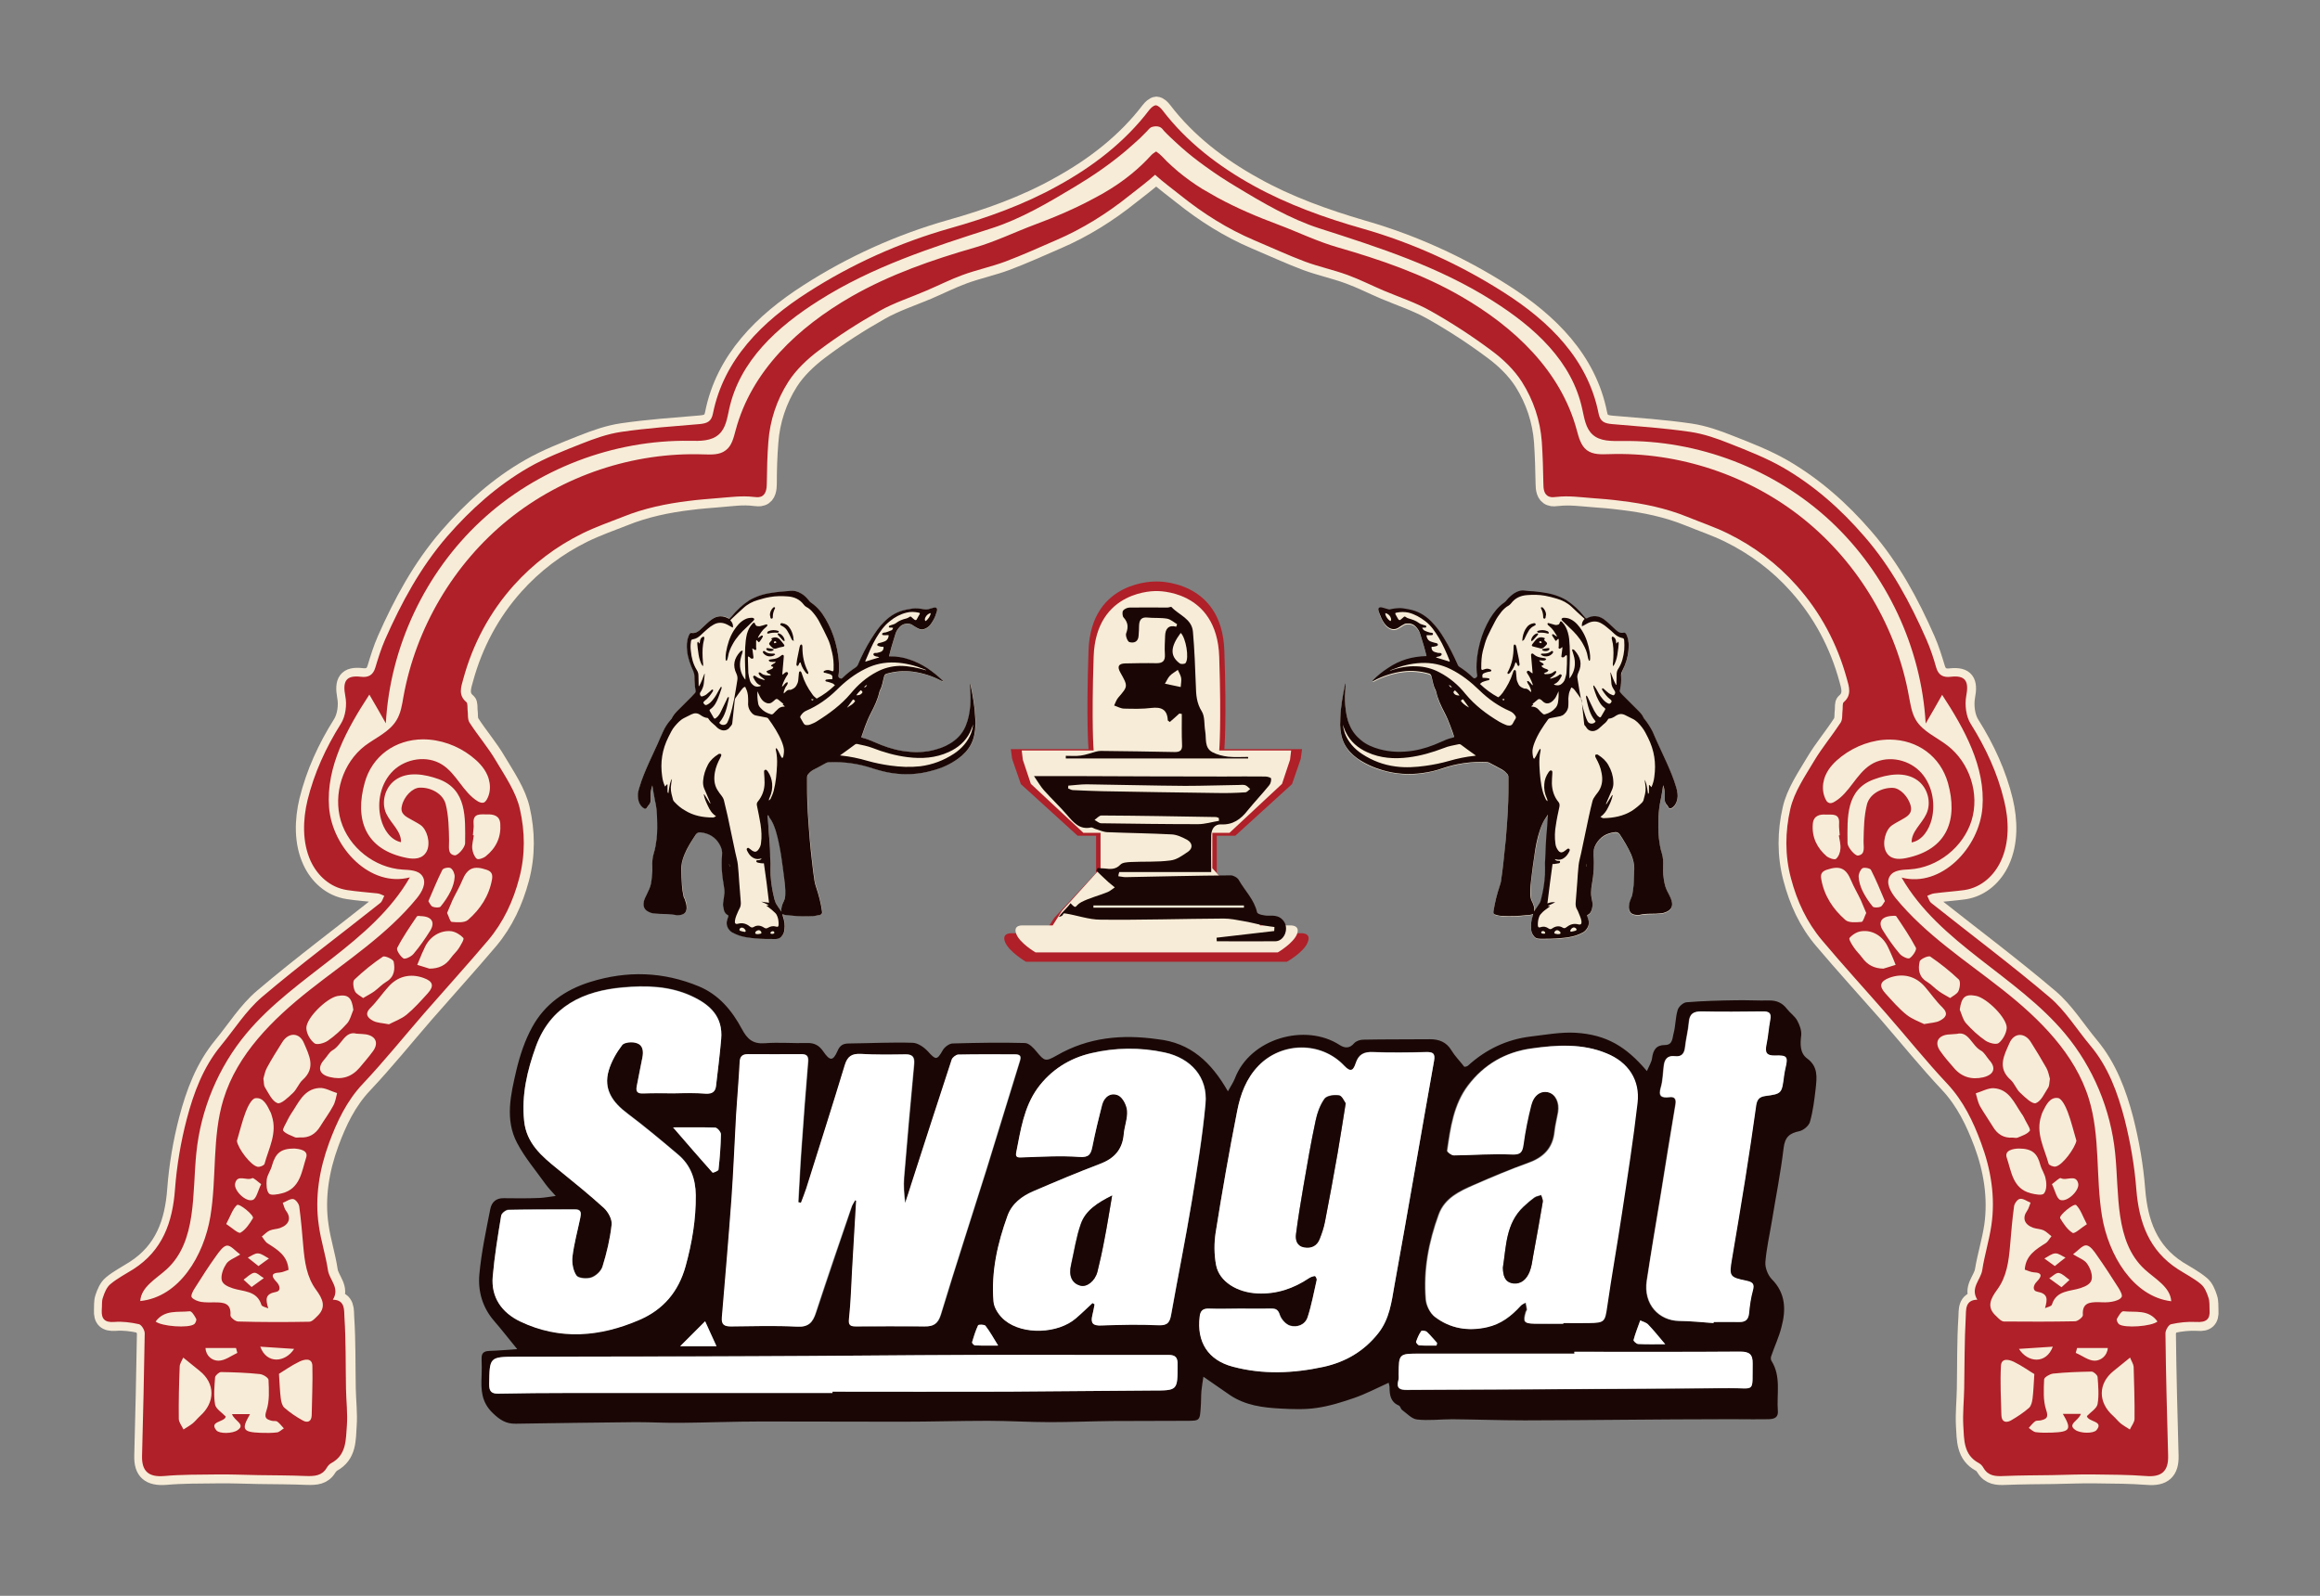 <?xml version="1.0" encoding="utf-8"?>
<!-- Generator: Adobe Illustrator 21.0.2, SVG Export Plug-In . SVG Version: 6.00 Build 0)  -->
<svg version="1.1" id="Layer_1" xmlns="http://www.w3.org/2000/svg" xmlns:xlink="http://www.w3.org/1999/xlink" x="0px" y="0px"
	 viewBox="0 0 1042 716.8" style="enable-background:new 0 0 1042 716.8;" xml:space="preserve">
<rect x="0" y="0" width="1042" height="716.8" fill="#808080" stroke="none"/>
<style type="text/css">
	.st0{clip-path:url(#SVGID_2_);fill:#AF2029;}
	.st1{clip-path:url(#SVGID_2_);fill:#1A0705;}
	.st2{clip-path:url(#SVGID_2_);fill:#FFFFFF;}
	.st3{clip-path:url(#SVGID_2_);fill:#F7ECD7;stroke:#F7ECD7;stroke-width:8;stroke-miterlimit:10;}
	.st4{clip-path:url(#SVGID_2_);fill:#F7ECD7;}
	.st5{fill:#F7ECD7;}
	.st6{fill:#1A0705;}
</style>
<g>
	<g>
		<defs>
			<rect id="SVGID_1_" x="0" width="1042" height="716.8"/>
		</defs>
		<clipPath id="SVGID_2_">
			<use xlink:href="#SVGID_1_"  style="overflow:visible;"/>
		</clipPath>
		<path class="st0" d="M584.1,419.2h-14.4l-4.4-6.9l-18.8-20.2v-16.7h8.3l25.5-23.2l3.9-11.3l0.6-4.4h-34.9c0,0,1.1-12.3,0-44.3
			c-1.1-32-30.5-31-30.5-31s-29.4-1-30.5,31c-1.1,32,0,44.3,0,44.3h-34.9l0.6,4.4l3.9,11.3l25.5,23.2h8.3v16.7l-18.8,20.2l-4.4,6.9
			h-14.4c0,0-5-0.5-3.3,3.9c1.7,4.4,9.4,8.9,9.4,8.9h58.8H578c0,0,7.8-4.4,9.4-8.9C589.1,418.7,584.1,419.2,584.1,419.2"/>
		<path class="st1" d="M551.5,490.2c1.4-2.5,2.4-4,3.1-5.7c6.8-18.1,31.7-25.1,47.1-15.1c2.2,1.4,4.4,1.7,6.5-0.8
			c0.9-1,2.7-1.6,4.1-1.6c10-0.2,19.9-0.1,29.9-0.2c4.1,0,7.4,1.2,9.7,5c1.5,2.5,3.6,4.6,5.8,7.4c0.1,0,1.1-0.1,1.6-0.5
			c8-7.3,17.4-11.8,28.1-13.1c6.8-0.8,13.7-2.1,20.4-1.7c13.6,0.9,22.4,6,31.9,17.2c0.9-2.2,2.1-4,2.3-5.8c0.5-3.6,1.8-5.9,5.8-5.9
			c3.6,0,3.3-3.3,3.9-5.3c0.9-3.4,0.8-7.1,1.8-10.4c0.4-1.5,2.5-3.4,4-3.5c7.4-0.6,14.9-0.8,22.3-0.9c4.9-0.1,9.8,0.2,14.6,0.1
			c3.4-0.1,6.1,1,8.2,3.8c1.4,1.8,3.5,3.2,4.6,5.2c1.1,2,2,4.5,1.8,6.6c-0.5,4-0.6,8,2.6,10.4c5.1,3.7,4.4,8.6,3.9,13.5
			c-0.6,5.1-1.2,10.2-2.6,15.1c-0.5,1.7-2.9,3.7-4.7,4.1c-4.4,0.9-6.5,2.6-7.1,7.5c-1.3,11-3.5,22-5.3,33c-1,6.1-2.4,12.1-2.9,18.3
			c-0.2,2.5,1.1,5.8,2.8,7.6c6.4,6.4,6.5,13.9,4.4,21.7c-1.1,4.4-3.1,8.6-4.6,13c-0.2,0.6-0.2,1.5,0.1,2c4.5,7.1,2.3,15,2.9,22.6
			c0.3,3.8-3,3.7-5.5,3.7c-7.5,0.1-14.9-0.1-22.4,0c-12.4,0-24.8,0.1-37.2,0.2c-16.2,0.1-32.3,0.3-48.5,0.3
			c-10.9,0-21.7-0.4-32.6-0.5c-5.3,0-10.7,0.7-15.9,0.1c-2.4-0.3-4.5-2.7-6.7-4.3c-0.6-0.5-0.8-1.8-1.5-2c-3.7-1.6-4.1-4.8-4.1-8.2
			c0-0.7-0.3-1.3-0.4-2c-5.3,2.4-10.2,5-15.4,6.8c-5.5,1.9-11.2,3.7-16.9,4.5c-5.3,0.8-10.8,0.6-16.2,0.3c-7.9-0.4-15.8-1.4-22.7-6
			c-3.8-2.6-7.5-5.2-12-8.3c-0.3,2.1-0.7,4.2-0.9,6.4c-0.2,2.4-0.1,4.8-0.3,7.2c-0.4,6.1-0.4,6.2-6.3,6.2c-11.2,0.1-22.4,0-33.5,0.1
			c-9.4,0.1-18.7,0.5-28.1,0.5c-9.2,0-18.3-0.6-27.5-0.6c-12.8,0-25.6,0.4-38.4,0.4c-21.2,0-42.4-0.1-63.6-0.1
			c-12,0-23.9,0.5-35.9,0.6c-6.8,0.1-13.5-0.3-20.3-0.3c-18,0.2-36.1,0.4-54.1,0.7c-4.3,0.1-7.1-1.7-10.3-4.8
			c-5.1-4.9-5.3-10.4-5-16.5c0.1-2.6,0.1-5.2,0-7.8c-0.1-2.7,1-3.5,3.6-3.6c3.9-0.1,7.7-0.5,12.4-0.8c-3.8-4.6-7-8.8-10.4-12.7
			c-5.2-6-7.3-13.3-6.6-20.9c0.9-9.9,3-19.6,4.9-29.3c0.6-3.1,2.6-5,6.1-4.9c5.3,0.1,10.7,0.1,16-0.1c2.1-0.1,4.2-0.5,7.3-0.9
			c-2-2.2-3.3-3.6-4.5-5.2c-4.4-6.2-9.4-12-12.9-18.7c-5.5-10.5-2.8-21.7-0.3-32.5c1.6-6.7,3.8-13.4,7.1-19.4
			c5.6-10.3,14.8-16.8,26-20.3c16.6-5.2,32.9-4.7,49,2c9,3.8,14.8,10.9,19.2,19.1c2.4,4.5,4.9,6.8,10.3,6.4c6.3-0.5,12.7,0.1,19-0.1
			c3.3-0.1,5.4,1.1,7.2,3.7c3.1,4.5,4.4,4.5,6.5-0.2c1.1-2.6,2.6-3.3,5.3-3.3c9.5-0.1,19-0.6,28.5-0.3c2.3,0.1,5,2,6.7,3.8
			c3.6,4,4.1,4.1,6.7-0.4c0.8-1.5,3-3.1,4.5-3.1c10.8-0.3,21.6-0.5,32.4-0.2c1.8,0,3.9,2.2,5.2,3.8c3.7,4.5,4.1,4.6,9.1,1.8
			c14.2-8.2,29.3-9.6,45.4-7.3C534.7,468.4,544,477.1,551.5,490.2 M384.1,539.1c0.2,0.1,0.4,0.2,0.6,0.3
			c-0.6,10.3-1.2,20.6-1.8,30.9c-0.4,7.3-0.6,14.7-1.4,22c-0.3,3.1,0.7,3.5,3.1,3.5c10.3-0.1,20.5-0.2,30.8,0c4,0,6-1.1,7.3-5.3
			c6.6-21.8,13.7-43.5,20.5-65.2c5-16.1,9.9-32.3,14.9-48.4c0.7-2.2,0.6-3.3-2-3.3c-8.5,0-17,0-25.6,0.1c-1,0-2.6,1.3-2.9,2.3
			c-6.2,18.8-12.2,37.6-18.3,56.4c-0.9,2.7-1.8,5.3-2.6,8c-0.5-4-0.8-7.7-0.5-11.5c1.4-17,2.9-33.9,4.5-50.9c0.3-3.3-0.8-4.4-4-4.4
			c-6.6,0.1-13.3,0.2-19.9-0.2c-4-0.2-6,1.1-7.2,5c-5.6,18.5-11.5,36.9-17.3,55.4c-0.7,2.2-1.6,4.3-2.4,6.5
			c-0.4-0.1-0.8-0.2-1.2-0.3c0.5-8,0.8-15.9,1.4-23.9c0.9-13.1,1.9-26.2,3-39.3c0.2-2.6-0.8-3.3-3.1-3.3c-7.9,0-15.9,0.1-23.8,0
			c-2.5,0-3.6,0.8-3.8,3.5c-0.4,7.9-1.2,15.8-1.6,23.7c-0.8,12.7-1.2,25.4-2.1,38c-1.3,17.7-2.7,35.3-4.3,53
			c-0.3,3.4,1.1,4.2,4.2,4.1c9.8-0.1,19.7-0.4,29.5,0.1c5.2,0.3,7.1-2,8.5-6.3c5.2-15.7,10.6-31.4,15.9-47.1
			C382.7,541.3,383.5,540.2,384.1,539.1 M557,587.8c-4.6,0-9.2,0.1-13.9,0c-2.7-0.1-3.9,0.9-4.2,3.6c-1.4,11.4,3.8,19.6,14.9,22.5
			c13.5,3.6,27.1,3,40.7,0c9.9-2.1,18.2-7,24.6-15.1c5-6.4,5.9-14,7.2-21.5c6.1-33.6,11.8-67.3,17.8-100.9c0.6-3.4-0.6-3.9-3.6-3.9
			c-7.9,0.2-15.9,0.3-23.8,0c-4.1-0.2-6.6,1-7.8,5c-1,3-2.1,4.4-5.2,1.1c-10.3-11-28-10.8-38.5,0.1c-5.4,5.6-8,12.8-9.5,20.1
			c-3.6,18.2-6.8,36.5-9.7,54.8c-0.8,4.8-0.7,9.9,0.2,14.6c1.5,7.5,9.5,12.3,18.6,12.7c8.6,0.4,16.2-2.2,23.2-6.9
			c0.8-0.5,1.7-0.8,2.6-0.9c0.2,0,0.9,1.2,0.8,1.7c-1.3,5.6-2.3,11.3-4.1,16.8c-1.1,3.4-4.6,4.7-7.8,3.8c-1.9-0.5-3.9-2.8-4.6-4.8
			c-0.8-2.4-1.8-2.9-3.9-2.9C566.3,587.9,561.7,587.8,557,587.8 M302.8,491.1C302.8,491,302.8,491,302.8,491.1
			c4.8-0.1,9.5-0.2,14.3,0c2.6,0.1,4.2-0.8,4.5-3.5c0.8-7,1.7-14,2.3-21c0.9-10.1-5-15.5-13.5-19.4c-9.8-4.5-20.4-4.7-30.6-3.8
			c-17.6,1.6-32.5,8.4-39.1,26.5c-3.9,10.8-6.5,21.8-5.3,33.4c1,10.1,8,15.9,15.1,21.7c7.1,5.7,14.1,11.4,20.8,17.5
			c1.9,1.8,3.7,5.1,3.4,7.5c-0.7,6.4-2.2,12.7-4.1,18.8c-0.6,2-3,4.2-5,4.9c-2,0.7-5.8,0.4-6.7-0.9c-1.5-2.2-2.1-5.6-1.8-8.4
			c0.7-5.8,2.3-11.6,3.5-17.4c0.4-2,0.7-3.9-2.3-3.9c-10,0-19.9-0.1-29.9,0.2c-1.2,0-3.1,1.6-3.3,2.6c-1.5,9.1-3,18.2-3.8,27.4
			c-0.8,9.4,4.2,16.3,12.3,20.1c17.8,8.5,35.8,7,53.6-0.7c10.7-4.7,17.5-12.6,20.7-24c2.9-10.5,4.7-21,4.6-32
			c-0.1-7.3-2.3-13.4-7.8-18.1c-7.5-6.3-15-12.7-22.8-18.5c-6.7-5-11-10.9-8.5-19.4c1.2-4.1,3.5-8.1,6.1-11.5c1-1.3,4.6-1.5,6.5-0.8
			c2.8,0.9,3.1,3.8,2.5,6.6c-0.9,4.2-1.7,8.5-2.5,12.7c-0.5,2.5,0.2,3.4,2.9,3.3C293.6,490.9,298.2,491.1,302.8,491.1 M702.1,594.6
			c0-0.1,0-0.2,0-0.4c3.8,0,7.5,0,11.3,0c7-0.1,7.2-0.5,8.2-7.5c2.1-14,4.5-27.9,6.6-41.8c2.5-16.5,5.1-33,7-49.6
			c1.2-10.3-4.2-18.2-13.8-22.2c-11-4.5-22.5-3.8-33.8-2.2c-11.5,1.6-21.2,7.2-28.4,16.6c-6.5,8.6-7.9,19-9.4,29.3
			c-0.1,0.6,1.9,2.1,2.9,2.1c8.6-0.1,17.3-0.8,25.9-0.4c4,0.2,4.9-0.8,5.4-4.4c0.9-6,2-12,3.5-17.8c1.2-4.6,4.4-6.6,7.8-5.7
			c3.2,0.9,5,4.6,4.3,8.9c-0.5,3-1.3,5.9-1.6,8.9c-0.8,7.4-5,11.4-11.8,13.9c-8.3,3-16.4,6.4-24.4,9.9c-6.5,2.8-13.1,5.9-15.8,13.3
			c-4.5,12.3-6.9,25-5.8,38.1c0.2,2.7,1.9,6.1,4,7.8c6.9,5.3,14.8,6.6,23.4,4.7c6.2-1.4,10.9-5,15.1-9.6c0.6-0.7,1.5-1,2.3-1.5
			c0.2,1,0.5,2.1,0.6,3.1c0,0.4-0.4,0.8-0.5,1.2c-1.3,4.4-0.8,5.1,3.7,5.2C693.5,594.7,697.8,594.6,702.1,594.6 M490.7,585.3
			c0.3,0.2,0.6,0.4,1,0.5c-0.3,1.6-0.6,3.3-1,4.9c-0.9,3.6,0.3,4.8,4.1,4.6c8.5-0.4,17.1-0.6,25.6-0.1c4.2,0.2,5.1-1.5,5.7-4.9
			c3-16.9,6.4-33.6,9.2-50.5c2.4-14.6,4.9-29.3,6.2-44.1c1.1-11.9-6.5-20.4-18.3-23c-11.1-2.4-22.2-2.3-33,0.3
			c-9.7,2.3-18.1,7.5-24.1,15.7c-6.2,8.6-7.6,18.8-9.6,28.9c-0.5,2.4,1,2.3,2.9,2.2c8.5-0.3,17.1-0.8,25.5-0.2
			c4.2,0.3,5.1-1.1,5.8-4.6c1.2-6.4,2.7-12.7,4.4-18.9c1-3.7,4.1-5.6,7.3-4.1c2,1,3.7,4.3,3.9,6.8c0.3,3.5-1.2,7.1-1.5,10.6
			c-0.6,6.9-4.2,10.9-10.6,13.3c-10.1,3.9-20.1,8.1-30,12.3c-5.2,2.2-9.6,5.5-11.6,11c-4.5,12.4-7.4,25.2-6.3,38.5
			c0.2,3,2.6,6.5,5.1,8.5c8.3,6.7,24,6,31.9-0.9C485.7,590,488.2,587.6,490.7,585.3 M769.6,594.3c0-0.1,0-0.3,0-0.4
			c3.8,0,7.5,0,11.3,0c2.7,0,4.3-0.9,4.5-3.9c0.3-3.4,0.8-6.9,1.7-10.2c0.8-2.8,0.1-3.8-2.7-4.4c-7.8-1.6-8-2-6.7-9.7
			c2-12.1,4.1-24.1,6-36.2c1.7-10.9,3.4-21.9,4.9-32.9c0.4-2.6,1.4-3.8,4-4.2c7.5-1,7.5-1.1,8.5-8.9c0.1-1.1,0.3-2.3,0.6-3.4
			c1.3-5.4,1-6.1-4.7-5.9c-3.7,0.1-4.5-1.4-3.8-4.8c0.8-3.7,0.9-7.4,1.7-11.1c0.7-3.3-0.6-4-3.6-3.9c-9.1,0.2-18.2,0.2-27.3,0
			c-3.5-0.1-5.3,1-5.6,4.8c-0.3,3.7-1.3,7.4-1.7,11.1c-0.3,3.1-1.7,4.5-4.7,4.2c-3.5-0.4-4.6,1.6-4.9,4.6c-0.4,3.1-0.4,6.4-1.3,9.4
			c-1.2,4,0.3,4.9,3.9,4.4c2.2-0.3,3.1,0.7,2.7,3.1c-2.3,13.5-4.4,27-6.6,40.5c-2.1,12.9-4.3,25.8-6.3,38.8
			c-1.6,10.7,5.6,17.9,14.4,18.1C759.3,593.4,764.4,593.9,769.6,594.3 M373.9,625.7c0-0.2,0-0.4,0-0.6c26.1,0,52.3,0.1,78.4,0
			c21.7-0.1,43.3-0.4,65-0.5c11.7,0,11.6,0.1,11.6-11.6c0-3-0.8-4.4-4.1-4.4c-28.7,0.1-57.5-0.1-86.2,0
			c-33.8,0.1-67.6,0.5-101.4,0.6c-35.1,0.1-70.2,0.1-105.3,0.2c-12.1,0-12,0.2-12.2,12.4c-0.1,3.3,1.1,4.3,4.3,4.2
			c10.5-0.2,21.1-0.3,31.6-0.3C295.1,625.7,334.5,625.7,373.9,625.7 M707.1,607.2c0,0.3,0,0.6,0,0.9c-23.1,0-46.2,0-69.3,0
			c-9.6,0-9.6-0.1-9.7,9.3c0,0.9,0.2,1.8-0.1,2.6c-1,3.6,0.6,4.5,3.9,4.4c13.4-0.2,26.9-0.2,40.3-0.2c34.8-0.2,69.6-0.3,104.4-0.6
			c12-0.1,10.3,2.5,10.5-11c0.1-4.2-1.6-5.4-5.6-5.4C756.7,607.3,731.9,607.2,707.1,607.2 M302.3,506.4c6.5,7.5,12,14,17.8,20.3
			c0.2,0.2,2.6-0.7,2.6-1.3c0.6-5.3,1-10.6,1.1-15.9c0-1-1.7-3-2.6-3C315.3,506.3,309.5,506.4,302.3,506.4 M316.7,593.5
			c-3.8,3.8-7.7,7.7-11.2,11.2h16.3C319.8,600.3,318,596.5,316.7,593.5 M747.9,603.8c-3.2-3.8-5.3-6.5-7.7-8.9
			c-0.9-0.9-2.3-1.2-3.5-1.8c-1.1,2.9-2.2,5.8-3,8.8c-0.1,0.4,1.4,1.8,2.1,1.8C739.5,603.9,743.1,603.8,747.9,603.8 M448.3,604.4
			c-2.1-3.5-3.7-6.3-5.7-8.9c-0.5-0.6-3.1-0.6-3.3-0.2c-1.2,2.4-2,5-2.7,7.6c-0.1,0.3,0.8,1.4,1.3,1.4
			C441.2,604.5,444.5,604.4,448.3,604.4 M645.2,604.4c0.1-0.4,0.2-0.8,0.3-1.2c-1.5-1.7-2.9-3.4-4.5-4.9c-0.6-0.5-2.4-0.7-2.6-0.4
			c-1,1.5-1.8,3.1-2.3,4.8c-0.1,0.4,0.9,1.5,1.4,1.6C640,604.5,642.6,604.4,645.2,604.4"/>
		<path class="st2" d="M384.1,539.1c-0.6,1.1-1.4,2.2-1.8,3.4c-5.4,15.7-10.8,31.3-15.9,47.1c-1.4,4.4-3.3,6.6-8.5,6.3
			c-9.8-0.5-19.6-0.2-29.5-0.1c-3.1,0-4.5-0.7-4.2-4.1c1.5-17.7,3-35.3,4.3-53c0.9-12.7,1.4-25.4,2.1-38c0.5-7.9,1.2-15.8,1.6-23.7
			c0.1-2.6,1.3-3.5,3.8-3.5c7.9,0.1,15.9,0,23.8,0c2.3,0,3.3,0.7,3.1,3.3c-1.1,13.1-2.1,26.2-3,39.3c-0.6,8-0.9,15.9-1.4,23.9
			c0.4,0.1,0.8,0.2,1.2,0.3c0.8-2.2,1.7-4.3,2.4-6.5c5.8-18.5,11.7-36.9,17.3-55.4c1.2-3.9,3.1-5.2,7.2-5c6.6,0.4,13.3,0.3,19.9,0.2
			c3.2-0.1,4.3,1.1,4,4.4c-1.6,16.9-3.1,33.9-4.5,50.9c-0.3,3.7,0,7.5,0.5,11.5c0.9-2.7,1.8-5.3,2.6-8c6.1-18.8,12.1-37.6,18.3-56.4
			c0.3-1,1.9-2.2,2.9-2.3c8.5-0.2,17-0.1,25.6-0.1c2.6,0,2.7,1.2,2,3.3c-5,16.1-9.9,32.3-14.9,48.4c-6.8,21.7-13.9,43.4-20.5,65.2
			c-1.3,4.2-3.4,5.4-7.3,5.3c-10.3-0.1-20.5,0-30.8,0c-2.4,0-3.5-0.4-3.1-3.5c0.8-7.3,1-14.7,1.4-22c0.6-10.3,1.2-20.6,1.8-30.9
			C384.5,539.3,384.3,539.2,384.1,539.1"/>
		<path class="st2" d="M557,587.8c4.6,0,9.2,0.1,13.9,0c2.1,0,3.2,0.5,3.9,2.9c0.6,1.9,2.7,4.2,4.6,4.8c3.2,0.9,6.7-0.3,7.9-3.8
			c1.8-5.5,2.8-11.2,4.1-16.8c0.1-0.5-0.6-1.7-0.8-1.7c-0.9,0.1-1.8,0.4-2.6,0.9c-7,4.7-14.6,7.3-23.2,6.9
			c-9.1-0.4-17.2-5.3-18.6-12.7c-0.9-4.7-0.9-9.9-0.2-14.6c2.9-18.3,6.1-36.6,9.7-54.8c1.4-7.3,4-14.4,9.5-20.1
			c10.4-10.8,28.2-11,38.5-0.1c3.1,3.3,4.2,1.9,5.2-1.1c1.3-3.9,3.7-5.2,7.8-5c7.9,0.3,15.9,0.2,23.8,0c3-0.1,4.2,0.5,3.6,3.9
			c-6,33.6-11.7,67.3-17.8,100.9c-1.3,7.4-2.2,15.1-7.3,21.5c-6.4,8.1-14.7,12.9-24.6,15.1c-13.5,2.9-27.2,3.5-40.7-0.1
			c-11.1-2.9-16.3-11.1-14.9-22.5c0.3-2.7,1.5-3.7,4.2-3.6C547.8,588,552.4,587.8,557,587.8 M604.4,495.6c-0.7-0.9-1.7-3.4-3-3.7
			c-2.1-0.3-5.4,0.1-6.5,1.5c-2,2.8-3.3,6.4-4,9.8c-2.1,9.8-3.8,19.7-5.5,29.6c-1.2,7.1-2.4,14.2-3.3,21.3c-0.3,2.7,0.4,5.4,3.6,6
			c3.2,0.6,5.8-0.6,7-3.7c1-2.5,1.8-5.2,2.4-7.8c2-10.3,3.9-20.6,5.7-30.9C602,510.8,603.1,503.7,604.4,495.6"/>
		<path class="st2" d="M302.8,491.1c-4.6,0-9.3-0.1-13.9,0.1c-2.7,0.1-3.4-0.9-2.9-3.3c0.9-4.2,1.6-8.5,2.5-12.7
			c0.6-2.9,0.3-5.7-2.5-6.6c-1.9-0.7-5.5-0.4-6.5,0.8c-2.6,3.4-4.9,7.4-6.1,11.5c-2.5,8.5,1.8,14.4,8.5,19.4
			c7.8,5.9,15.4,12.2,22.8,18.5c5.5,4.7,7.7,10.8,7.8,18.1c0.1,10.9-1.7,21.5-4.6,32c-3.2,11.4-10,19.4-20.7,24
			c-17.8,7.7-35.8,9.2-53.6,0.7c-8.1-3.9-13.1-10.7-12.3-20.1c0.8-9.2,2.3-18.3,3.8-27.4c0.2-1.1,2.1-2.6,3.3-2.6
			c10-0.2,19.9-0.1,29.9-0.2c3,0,2.7,1.8,2.3,3.9c-1.2,5.8-2.8,11.5-3.5,17.4c-0.3,2.7,0.3,6.2,1.8,8.4c0.9,1.3,4.7,1.6,6.7,0.9
			c2.1-0.7,4.4-2.9,5-4.9c1.9-6.1,3.4-12.5,4.1-18.8c0.3-2.4-1.5-5.7-3.4-7.5c-6.7-6.1-13.8-11.8-20.8-17.5
			c-7.2-5.8-14.1-11.6-15.1-21.7c-1.2-11.6,1.4-22.7,5.3-33.4c6.6-18.2,21.5-25,39.1-26.5c10.2-0.9,20.8-0.7,30.6,3.8
			c8.4,3.8,14.4,9.3,13.5,19.4c-0.6,7-1.5,14-2.3,21c-0.3,2.7-1.8,3.6-4.5,3.5C312.4,490.9,307.6,491,302.8,491.1
			C302.8,491,302.8,491,302.8,491.1"/>
		<path class="st2" d="M702.1,594.6c-4.3,0-8.7,0-13,0c-4.5-0.1-5-0.8-3.7-5.2c0.1-0.4,0.5-0.8,0.5-1.2c-0.1-1-0.4-2.1-0.6-3.1
			c-0.8,0.5-1.7,0.8-2.3,1.5c-4.2,4.6-8.8,8.2-15.1,9.6c-8.5,1.9-16.5,0.6-23.4-4.7c-2.1-1.6-3.8-5-4-7.8
			c-1.1-13.1,1.3-25.8,5.8-38.1c2.7-7.4,9.3-10.4,15.8-13.3c8.1-3.5,16.2-7,24.4-9.9c6.8-2.4,11-6.5,11.8-13.9c0.3-3,1.1-6,1.6-8.9
			c0.7-4.3-1.1-8-4.3-8.9c-3.4-0.9-6.6,1.1-7.8,5.7c-1.5,5.9-2.7,11.8-3.5,17.8c-0.5,3.5-1.4,4.6-5.4,4.4
			c-8.6-0.4-17.2,0.3-25.9,0.4c-1,0-3-1.5-2.9-2.1c1.5-10.3,2.9-20.7,9.4-29.3c7.1-9.5,16.8-15,28.4-16.6
			c11.3-1.6,22.8-2.4,33.8,2.2c9.6,3.9,15,11.9,13.8,22.2c-1.9,16.6-4.5,33.1-7,49.6c-2.1,14-4.6,27.9-6.6,41.8
			c-1,7-1.2,7.4-8.2,7.5c-3.8,0.1-7.5,0-11.3,0C702.1,594.4,702.1,594.5,702.1,594.6 M675,569.4c0.1,3.4,0.7,6.4,4.5,6.9
			c3.9,0.5,6.2-2,7.5-5.2c0.9-2.2,1.2-4.7,1.6-7.1c1.5-8,3-16.1,4.3-24.2c0.2-1-0.5-2.1-0.7-3.1c-1,0.4-2.2,0.5-3,1.1
			c-1.7,1.3-3.4,2.7-4.9,4.1C676.3,549.6,676.6,559.9,675,569.4"/>
		<path class="st2" d="M490.7,585.3c-2.5,2.3-4.9,4.7-7.5,6.9c-8,6.9-23.7,7.6-31.9,0.9c-2.5-2-4.9-5.5-5.1-8.5
			c-1.1-13.3,1.8-26.1,6.3-38.5c2-5.5,6.5-8.8,11.6-11c9.9-4.3,19.9-8.5,30-12.3c6.3-2.4,10-6.4,10.6-13.3c0.3-3.6,1.8-7.2,1.5-10.6
			c-0.2-2.4-1.9-5.8-3.9-6.8c-3.2-1.5-6.3,0.4-7.3,4.1c-1.6,6.3-3.1,12.6-4.4,18.9c-0.7,3.4-1.5,4.9-5.8,4.6
			c-8.5-0.6-17-0.1-25.5,0.2c-1.9,0.1-3.4,0.2-2.9-2.2c2-10,3.4-20.3,9.6-28.9c6-8.2,14.4-13.5,24.1-15.7c10.8-2.5,22-2.7,33-0.3
			c11.8,2.6,19.4,11.1,18.3,23c-1.4,14.8-3.8,29.4-6.2,44.1c-2.8,16.9-6.2,33.7-9.2,50.5c-0.6,3.5-1.5,5.1-5.7,4.9
			c-8.5-0.4-17-0.2-25.6,0.1c-3.8,0.2-5-1-4.1-4.6c0.4-1.6,0.7-3.3,1-4.9C491.3,585.7,491,585.5,490.7,585.3 M499.5,537
			c-6.6,3.4-11.9,6.7-14.1,12.7c-2.1,5.9-3,12.2-4.4,18.4c-1.2,5,0.4,8.4,4.2,9.4c2.9,0.7,6.5-2.1,7.6-6.2c1.3-4.8,2.3-9.8,3.2-14.7
			C497.3,550.4,498.3,544.2,499.5,537"/>
		<path class="st2" d="M769.6,594.3c-5.2-0.4-10.3-0.9-15.5-1c-8.8-0.2-16-7.3-14.4-18.1c1.9-13,4.2-25.9,6.3-38.8
			c2.2-13.5,4.3-27,6.6-40.5c0.4-2.4-0.6-3.4-2.7-3.1c-3.6,0.4-5.1-0.4-3.9-4.4c0.9-3,0.9-6.2,1.3-9.4c0.3-3,1.5-5,4.9-4.6
			c3.1,0.4,4.4-1.1,4.7-4.2c0.4-3.7,1.4-7.4,1.7-11.1c0.3-3.8,2.1-4.8,5.6-4.8c9.1,0.2,18.2,0.1,27.3,0c3-0.1,4.3,0.6,3.6,3.9
			c-0.7,3.7-0.9,7.4-1.7,11.1c-0.7,3.4,0,4.9,3.8,4.8c5.6-0.2,6,0.5,4.7,5.9c-0.3,1.1-0.4,2.3-0.6,3.4c-1,7.8-1,7.9-8.5,8.9
			c-2.6,0.4-3.6,1.6-4,4.2c-1.5,11-3.2,22-4.9,32.9c-1.9,12.1-4,24.2-6,36.2c-1.3,7.7-1.1,8.1,6.7,9.7c2.8,0.6,3.5,1.6,2.7,4.4
			c-0.9,3.3-1.4,6.8-1.7,10.2c-0.3,3-1.8,4-4.5,3.9c-3.8-0.1-7.5,0-11.3,0C769.6,594,769.6,594.1,769.6,594.3"/>
		<path class="st2" d="M373.9,625.7c-39.4,0-78.9,0-118.3,0c-10.5,0-21.1,0.1-31.6,0.3c-3.1,0.1-4.3-0.9-4.3-4.2
			c0.2-12.2,0.1-12.3,12.2-12.4c35.1-0.1,70.2,0,105.3-0.2c33.8-0.1,67.6-0.5,101.4-0.6c28.7-0.1,57.5,0.1,86.2,0
			c3.4,0,4.2,1.4,4.1,4.4c0,11.7,0.1,11.6-11.6,11.6c-21.7,0.1-43.3,0.4-65,0.5c-26.1,0.1-52.3,0-78.4,0
			C373.9,625.3,373.9,625.5,373.9,625.7"/>
		<path class="st2" d="M707.1,607.2c24.8,0,49.6,0.1,74.5-0.1c4.1,0,5.7,1.2,5.6,5.4c-0.2,13.4,1.4,10.9-10.5,11
			c-34.8,0.3-69.6,0.4-104.4,0.6c-13.4,0.1-26.9,0.1-40.3,0.2c-3.4,0-4.9-0.8-3.9-4.4c0.2-0.8,0.1-1.7,0.1-2.6
			c0.1-9.3,0.1-9.3,9.7-9.3c23.1,0,46.2,0,69.3,0C707.1,607.8,707.1,607.5,707.1,607.2"/>
		<path class="st2" d="M302.3,506.4c7.2,0,13-0.1,18.9,0.1c1,0,2.6,2,2.6,3c-0.1,5.3-0.5,10.6-1.1,15.9c-0.1,0.5-2.4,1.5-2.7,1.3
			C314.4,520.4,308.8,513.9,302.3,506.4"/>
		<path class="st2" d="M316.7,593.5c1.4,3.1,3.1,6.8,5.1,11.2h-16.3C309,601.2,312.9,597.3,316.7,593.5"/>
		<path class="st2" d="M747.9,603.8c-4.7,0-8.4,0.1-12.1-0.1c-0.8,0-2.3-1.4-2.1-1.8c0.8-3,2-5.9,3-8.8c1.2,0.6,2.6,0.9,3.5,1.8
			C742.5,597.3,744.7,600,747.9,603.8"/>
		<path class="st2" d="M448.3,604.4c-3.8,0-7.1,0.1-10.4-0.1c-0.5,0-1.4-1-1.3-1.4c0.8-2.6,1.6-5.2,2.7-7.6c0.2-0.4,2.8-0.4,3.3,0.2
			C444.6,598.1,446.2,601,448.3,604.4"/>
		<path class="st2" d="M645.2,604.4c-2.6,0-5.2,0.1-7.8-0.1c-0.5,0-1.5-1.2-1.4-1.6c0.6-1.7,1.3-3.4,2.3-4.8
			c0.2-0.4,2.1-0.2,2.6,0.4c1.6,1.5,3,3.3,4.5,4.9C645.4,603.6,645.3,604,645.2,604.4"/>
		<path class="st3" d="M992.4,588.6c-0.1-1.9,0.1-3.9-0.5-5.6c-0.7-2.2-1.7-4.7-3.4-6c-3.1-2.6-6.8-4.5-10.3-6.7
			c-13-8.4-17.5-21-18.7-35.9c-0.8-10.6-2.7-21.3-5.3-31.6c-3.1-11.8-7.4-23.4-15.4-33c-6.1-7.3-11.2-15.7-18.3-21.7
			c-17.2-14.6-35.4-28.2-53.2-42.3c-0.9-0.7-1.2-2.1-1.8-3.2c1-0.4,2.1-1,3.1-1.1c4.5-0.6,9.1-0.9,13.6-1.5
			c7.9-1.2,13.5-6.8,16.4-13.1c3.9-8.4,3.6-18.4,1.5-27.2c-2.9-12.1-8.2-23.6-15-34.4c-2.1-3.3-2.7-8.5-2-12.4
			c1.3-6.7-0.3-9.4-7-8.7c-3.3,0.4-5.5-0.7-6.5-4.2c-1.3-4.3-2.6-8.5-4.4-12.6c-7.3-16.6-15.8-32.4-27.8-46.2
			c-10.6-12.3-22.6-22.9-36.6-31c-7.5-4.3-15.7-7.5-23.9-10.7c-5.7-2.3-11.7-4.4-17.8-5.3c-11.6-1.7-23.4-2.5-35.1-3.5
			c-3.6-0.3-5.4-1.2-6.1-4.7c-4.8-24.4-22.1-41.4-42.5-54.4c-19.7-12.6-41.3-22.4-63.8-28.8C595.3,98,578.4,92,563.3,83.5
			c-15.6-8.6-30.1-19.7-40.9-33.9c-0.8-1-1.8-2.1-3-2.2c-1.1,0.1-2.2,1.2-3,2.2c-10.8,14.2-25.2,25.3-40.9,33.9
			c-15.1,8.5-32,14.5-48.7,19.2c-22.5,6.4-44.1,16.1-63.8,28.8c-20.3,13-37.6,30-42.4,54.4c-0.7,3.5-2.5,4.4-6.1,4.7
			c-11.7,1-23.5,1.8-35.1,3.5c-6.1,0.9-12,3-17.8,5.3c-8.1,3.2-16.3,6.4-23.8,10.7c-14,8-25.9,18.7-36.6,31
			c-12,13.9-20.5,29.7-27.8,46.2c-1.8,4.1-3.1,8.3-4.4,12.6c-1,3.5-3.2,4.6-6.5,4.2c-6.7-0.8-8.3,2-7.1,8.7c0.8,3.9,0.1,9.1-2,12.4
			c-6.8,10.8-12,22.2-15,34.4c-2.1,8.8-2.4,18.8,1.5,27.2c2.9,6.3,8.5,11.9,16.4,13.1c4.5,0.7,9.1,1,13.7,1.5
			c1.1,0.1,2.1,0.7,3.1,1.1c-0.6,1.1-0.9,2.5-1.8,3.2c-17.7,14.1-35.9,27.6-53.2,42.3c-7.1,6-12.3,14.4-18.3,21.7
			c-8,9.7-12.3,21.2-15.4,33c-2.7,10.3-4.5,21-5.3,31.6c-1.1,14.9-5.6,27.5-18.7,35.9c-3.4,2.2-7.2,4.1-10.3,6.7
			c-1.7,1.4-2.7,3.9-3.4,6c-0.6,1.7-0.4,3.8-0.5,5.6c-0.2,4,1.4,5.6,5.6,5.3c3.7-0.3,7.5,0.2,11.1,1c1.2,0.3,2.6,2.7,2.6,4.1
			c-0.3,18.3-0.7,36.7-1.2,55c-0.2,7,3,9.6,10,9.1c7.8-0.7,15.6-0.6,23.4-0.7c6.2-0.1,12.4,0.2,18.7,0.3c7.2,0.1,14.5,0.1,21.7,0.4
			c3.7,0.1,7-0.1,9.1-3.6c0.5-0.8,1.3-1.7,2.1-2.2c6.9-3.7,6.5-10.6,6.9-16.8c0.4-5.5-0.3-11-0.4-16.5c-0.2-10.7,0-21.4-0.7-32.1
			c-0.2-3,0.5-7.8-5.2-7.9c3.3-5.3-1.5-8.8-2.2-13.2c-1-6.8-3.2-13.4-4.1-20.1c-1.9-12.7,0.3-25.4,4.6-37.1
			c3.5-9.5,7.9-18.9,15.3-26.6c9.5-10.1,18.3-21,27.4-31.5c9.6-11,19.5-21.9,28.9-33c6.8-8.1,11.1-17.4,13.9-27.8
			c2.8-10.5,2.6-21.1,0.3-31.1c-1.7-7.6-6.6-14.7-10.7-21.6c-3.5-6-8.1-11.3-11.9-17.2c-1-1.5-0.6-3.9-0.9-5.9
			c-0.1-1.1,0.1-2.7-0.5-3.3c-3.8-3.1-2.4-6.9-1.4-10.5c4.3-15.7,11.8-29.8,22.6-41.9c8.7-9.7,19.1-17.6,30.9-23.4
			c5.9-2.9,12.2-5.1,18.3-7.5c9.4-3.8,19.4-5.9,29.5-7.1c4.5-0.6,9-0.9,13.6-1.3c5.2-0.4,10.2-1.2,15.4-0.5c1.1,0.1,2.2,0.3,3.3-0.1
			c2.4-0.8,2.7-3.8,2.7-5.9c0-6.3,0.2-12.5,0.7-18.7c0.7-9.7,3.8-18.9,8.9-27c3.5-5.5,8.6-10.3,13.8-14.2
			c8.6-6.5,17.8-12.4,27.2-17.7c6.7-3.8,14.1-6.2,21.2-9.2c5.4-2.3,10.7-5,16.2-7c6.3-2.3,12.9-3.7,19.1-6
			c7.7-2.9,15.2-6.3,22.8-9.6c11.9-5.1,22.9-12,33-20.1c3.4-2.7,8.1-6.2,11.5-9.3c3.4,3.1,8.1,6.6,11.5,9.3c10.1,8.1,21,15,33,20.1
			c7.6,3.2,15.1,6.7,22.8,9.6c6.2,2.3,12.8,3.7,19.1,6c5.5,2,10.8,4.7,16.2,7c7.1,3,14.5,5.4,21.2,9.2c9.4,5.3,18.5,11.2,27.2,17.7
			c5.3,3.9,10.3,8.7,13.8,14.2c5.1,8.1,8.2,17.3,8.9,27c0.4,6.2,0.6,12.5,0.7,18.7c0,2.2,0.3,5.1,2.7,5.9c1,0.4,2.2,0.2,3.3,0.1
			c5.3-0.6,10.2,0.1,15.4,0.5c4.5,0.3,9,0.7,13.6,1.3c10.1,1.2,20.1,3.3,29.5,7.1c6.1,2.5,12.4,4.6,18.3,7.5
			c11.8,5.8,22.2,13.6,30.9,23.4c10.8,12.1,18.3,26.2,22.6,41.9c1,3.6,2.3,7.4-1.4,10.5c-0.6,0.5-0.4,2.1-0.5,3.3
			c-0.3,2,0.1,4.4-0.9,5.9c-3.8,5.9-8.3,11.2-11.9,17.2c-4.1,6.9-9,14-10.7,21.6c-2.3,10-2.5,20.6,0.3,31.1
			c2.7,10.3,7,19.7,13.9,27.8c9.5,11.2,19.3,22,29,33c9.1,10.5,17.9,21.4,27.4,31.5c7.3,7.8,11.7,17.1,15.3,26.6
			c4.4,11.8,6.5,24.4,4.7,37.1c-1,6.8-3.1,13.4-4.2,20.1c-0.7,4.3-5.5,7.9-2.2,13.2c-5.7,0.1-5,4.9-5.2,7.9
			c-0.7,10.7-0.5,21.4-0.7,32.1c-0.1,5.5-0.7,11.1-0.4,16.5c0.4,6.2,0,13.1,7,16.8c0.9,0.5,1.6,1.4,2.1,2.2c2.1,3.5,5.4,3.8,9.1,3.6
			c7.2-0.3,14.5-0.3,21.7-0.4c6.2-0.1,12.5-0.4,18.7-0.3c7.8,0.1,15.6,0.1,23.4,0.7c7,0.6,10.2-2.1,10-9.1c-0.5-18.3-1-36.7-1.2-55
			c0-1.4,1.4-3.9,2.6-4.1c3.6-0.8,7.4-1.2,11.1-1C991,594.2,992.7,592.6,992.4,588.6 M87.2,594.9c-2.5,1.9-14.6,1-17.3-1.2
			c4.1-5.5,10.1-4,15.3-4.6c0.9-0.1,2.2,2,2.9,3.4C88.4,593,87.8,594.4,87.2,594.9"/>
		<path class="st0" d="M992.4,588.5c-0.1-1.9,0.1-3.9-0.5-5.6c-0.7-2.2-1.7-4.7-3.4-6.1c-3.1-2.6-6.9-4.5-10.3-6.7
			c-13-8.4-17.5-21-18.7-35.9c-0.8-10.6-2.7-21.3-5.3-31.6c-3.1-11.8-7.3-23.4-15.4-33c-6.1-7.3-11.2-15.7-18.3-21.7
			c-17.2-14.6-35.4-28.2-53.1-42.3c-0.9-0.7-1.2-2.1-1.8-3.2c1-0.4,2.1-1,3.1-1.1c4.5-0.6,9.1-0.9,13.6-1.5
			c7.9-1.2,13.5-6.8,16.4-13.1c3.9-8.4,3.6-18.4,1.4-27.2c-2.9-12.1-8.2-23.6-15-34.4c-2.1-3.3-2.7-8.5-2-12.4
			c1.3-6.7-0.3-9.5-7-8.7c-3.3,0.4-5.5-0.7-6.5-4.2c-1.2-4.3-2.6-8.5-4.4-12.6c-7.3-16.6-15.8-32.4-27.8-46.2
			c-10.6-12.3-22.6-22.9-36.6-31c-7.5-4.3-15.7-7.5-23.8-10.7c-5.7-2.3-11.7-4.4-17.8-5.3c-11.6-1.7-23.4-2.5-35.1-3.5
			c-3.6-0.3-5.4-1.2-6.1-4.7c-4.8-24.4-22.1-41.4-42.5-54.4c-19.7-12.6-41.3-22.4-63.8-28.8c-16.6-4.7-33.5-10.8-48.7-19.2
			c-15.6-8.6-30.1-19.7-40.9-33.9c-0.8-1-1.9-2.1-3-2.2c-1.1,0.1-2.2,1.2-3,2.2c-10.8,14.2-25.2,25.3-40.9,33.9
			c-15.2,8.5-32,14.5-48.7,19.2c-22.5,6.4-44.1,16.1-63.8,28.8c-20.3,13-37.6,30-42.5,54.4c-0.7,3.5-2.5,4.4-6.1,4.7
			c-11.7,1-23.5,1.8-35.1,3.5c-6.1,0.9-12,3-17.8,5.3c-8.1,3.2-16.3,6.4-23.8,10.7c-14,8.1-25.9,18.7-36.6,31
			c-12,13.9-20.5,29.7-27.8,46.2c-1.8,4.1-3.1,8.3-4.4,12.6c-1,3.5-3.2,4.6-6.5,4.2c-6.7-0.8-8.3,2-7,8.7c0.8,3.9,0.1,9.1-2,12.4
			c-6.8,10.8-12,22.2-15,34.4c-2.1,8.8-2.4,18.8,1.4,27.2c2.9,6.3,8.5,11.9,16.4,13.1c4.5,0.7,9.1,1,13.6,1.5
			c1.1,0.1,2.1,0.7,3.1,1.1c-0.6,1.1-0.9,2.5-1.8,3.2c-17.7,14.1-35.9,27.6-53.2,42.3c-7.1,6.1-12.3,14.4-18.3,21.7
			c-8,9.7-12.3,21.2-15.4,33c-2.7,10.3-4.5,21-5.3,31.6c-1.1,14.9-5.6,27.5-18.7,35.9c-3.5,2.2-7.2,4.1-10.3,6.7
			c-1.7,1.4-2.7,3.9-3.4,6.1c-0.6,1.7-0.3,3.7-0.5,5.6c-0.2,4,1.4,5.6,5.6,5.3c3.7-0.3,7.5,0.2,11.1,1c1.2,0.3,2.6,2.7,2.6,4.1
			c-0.3,18.3-0.7,36.7-1.2,55c-0.2,7,3,9.7,10,9.1c7.8-0.7,15.6-0.6,23.4-0.7c6.2-0.1,12.5,0.2,18.7,0.3c7.2,0.1,14.5,0.1,21.7,0.4
			c3.7,0.1,7-0.1,9.1-3.6c0.5-0.9,1.2-1.7,2.1-2.2c6.9-3.7,6.5-10.6,7-16.8c0.4-5.5-0.3-11-0.4-16.6c-0.2-10.7,0-21.4-0.7-32.1
			c-0.2-3,0.5-7.8-5.2-7.9c3.3-5.3-1.5-8.8-2.2-13.2c-1-6.8-3.2-13.4-4.1-20.1c-1.9-12.7,0.3-25.4,4.6-37.1
			c3.5-9.5,7.9-18.9,15.2-26.6c9.5-10.1,18.3-21,27.4-31.5c9.6-11,19.5-21.9,28.9-33c6.8-8.1,11.2-17.5,13.9-27.8
			c2.8-10.5,2.6-21,0.3-31.1c-1.7-7.6-6.6-14.7-10.7-21.6c-3.5-6-8.1-11.3-11.9-17.2c-1-1.5-0.6-3.9-0.9-5.9
			c-0.1-1.1,0.1-2.7-0.5-3.3c-3.8-3.1-2.4-6.9-1.4-10.5c4.3-15.7,11.8-29.8,22.6-41.9c8.7-9.7,19.1-17.6,30.9-23.4
			c5.9-2.9,12.2-5.1,18.3-7.5c9.4-3.8,19.5-5.9,29.5-7.1c4.5-0.6,9-0.9,13.6-1.3c5.2-0.4,10.2-1.1,15.4-0.5c1.1,0.1,2.2,0.3,3.3-0.1
			c2.4-0.8,2.7-3.8,2.7-5.9c0.1-6.2,0.2-12.5,0.7-18.7c0.7-9.7,3.8-18.9,8.9-26.9c3.5-5.5,8.6-10.3,13.8-14.2
			c8.6-6.5,17.8-12.4,27.2-17.7c6.7-3.8,14.1-6.1,21.2-9.2c5.4-2.3,10.7-5,16.2-7c6.3-2.3,12.9-3.7,19.1-6
			c7.7-2.9,15.2-6.3,22.8-9.6c11.9-5.1,22.9-12,33-20.1c3.4-2.7,8.1-6.2,11.5-9.3c3.4,3.1,8.1,6.6,11.5,9.3c10.1,8.1,21,15,33,20.1
			c7.6,3.2,15.1,6.7,22.8,9.6c6.2,2.3,12.8,3.7,19.1,6c5.5,2,10.8,4.7,16.2,7c7.1,3,14.5,5.4,21.2,9.2c9.4,5.3,18.5,11.2,27.2,17.7
			c5.3,3.9,10.3,8.7,13.8,14.2c5.1,8.1,8.2,17.2,8.9,26.9c0.4,6.2,0.6,12.5,0.7,18.7c0,2.2,0.2,5.1,2.7,5.9c1,0.4,2.2,0.2,3.3,0.1
			c5.3-0.6,10.2,0.1,15.4,0.5c4.5,0.3,9.1,0.7,13.6,1.3c10.1,1.2,20.1,3.3,29.5,7.1c6.1,2.5,12.4,4.6,18.3,7.5
			c11.8,5.8,22.2,13.6,30.9,23.4c10.8,12.1,18.3,26.2,22.6,41.9c1,3.6,2.3,7.3-1.4,10.5c-0.6,0.5-0.4,2.1-0.5,3.3
			c-0.3,2,0.1,4.4-0.9,5.9c-3.8,5.8-8.3,11.2-11.9,17.2c-4.1,6.9-9,14-10.7,21.6c-2.3,10.1-2.5,20.7,0.3,31.1
			c2.7,10.3,7.1,19.7,13.9,27.8c9.4,11.2,19.3,22,28.9,33c9.2,10.5,17.9,21.4,27.4,31.5c7.3,7.8,11.7,17.1,15.2,26.6
			c4.4,11.8,6.5,24.4,4.6,37.1c-1,6.8-3.1,13.4-4.1,20.1c-0.7,4.3-5.5,7.9-2.2,13.2c-5.7,0.1-5,4.9-5.2,7.9
			c-0.6,10.7-0.5,21.4-0.7,32.1c-0.1,5.5-0.7,11.1-0.4,16.6c0.4,6.2,0,13.1,7,16.8c0.9,0.5,1.6,1.3,2.1,2.2c2.1,3.6,5.4,3.8,9.1,3.6
			c7.2-0.3,14.5-0.3,21.7-0.4c6.2-0.1,12.5-0.4,18.7-0.3c7.8,0.1,15.6,0.1,23.4,0.7c7,0.6,10.2-2.1,10-9.1c-0.5-18.3-1-36.7-1.2-55
			c0-1.4,1.4-3.9,2.6-4.1c3.6-0.8,7.4-1.2,11.1-1C991,594.1,992.7,592.5,992.4,588.5 M69.9,593.6c4.1-5.5,10.1-4,15.3-4.6
			c0.9-0.1,2.2,2,2.9,3.4c0.3,0.5-0.3,2-0.9,2.4C84.7,596.7,72.6,595.8,69.9,593.6 M89.9,636c-1.2,1.1-2.2,2.4-3.4,3.4
			c-1.3,1-2.7,1.8-4.1,2.7c-0.7-1.6-2.1-3.2-2.1-4.8c-0.1-7.8,0.1-15.6,0.4-23.4c0-1.3,0.9-2.5,1.6-4.1c3,2.4,5.2,4.2,7.4,6
			C96.7,621.4,96.7,629.9,89.9,636 M92.3,605.5H106c0.2,0.7,0.4,1.4,0.6,2.2c-2.8,1.3-5.6,3.5-8.5,3.5
			C95.4,611.2,92.5,609.2,92.3,605.5 M124.5,643.4c-2.4,0.3-4.9,0.3-7.4,0.2c-8.1-0.3-8.8-1.5-4.8-8.4h-8.1c1.1,3.1,6.3,4.6,2.5,7.2
			c-2.3,1.6-8.1,1.7-9.5,0.1c-3.5-4.2,3.7-3.6,4.2-6.2c-1.8-1.9-4.4-3.4-4.8-5.4c-0.7-3.9-0.3-8.1,0-12.2c0.1-0.9,1.8-2.4,2.7-2.4
			c5.8,0.1,11.6,0.3,17.3,0.9c1.5,0.1,3.9,1.6,4,2.6c0.2,4.6,0.5,9.5-0.9,13.7c-1.2,3.5-0.1,4,2.4,4.7c0.8,0.2,1.9-0.1,2.5,0.4
			c1.1,0.8,1.9,2,2.9,3C126.6,642.1,125.6,643.2,124.5,643.4 M116.9,604.9c5,0.3,9.7,0.6,15.2,1C128.2,612,119.8,612.9,116.9,604.9
			 M140,635.7c-0.1,2.9-1.9,3.6-4.1,2.3c-2.9-1.6-5.7-3.5-8.2-5.7c-1-0.9-1.4-2.7-1.6-4.2c-0.4-3.2-0.5-6.4-0.8-11
			c2.1-1.3,5.5-3.7,9.2-5.5c2.1-1,5.6-1.9,5.8,1.8C140.5,620.9,140.1,628.3,140,635.7 M142.4,591.3c-1,1-2.3,2.4-3.5,2.4
			c-10.6,0.2-21.3,0.2-31.9-0.1c-1.3,0-3.6-1.9-3.5-2.8c0.4-5.5-3-5.8-7-5.8c-2,0-4.1,0.1-6.1-0.2c-1.6-0.3-3.5-1-4.3-2.1
			c-0.5-0.8,0.6-2.9,1.4-4.1c3.1-4.9,6.2-9.8,9.6-14.5c1.3-1.8,3.1-4.4,4.8-4.6c1.7-0.2,3.7,2.3,6,4c-2.8,1.7-5.1,2.5-6.2,4.1
			c-1.3,1.9-2.4,4.7-2.2,6.9c0.2,2.2,2.4,3.3,5.1,4.2c4.5,1.5,10.8,0.9,12.8,7.4c0.2,0.8,2,1.1,3.1,1.6c-1.3-4.2-1.4-6.5,3.5-7.4
			c2.2-0.4,1.9-2.7,0.2-4.5c-2-2.1-3-4,1.4-4.2c1.4-0.1,2.7-0.8,4-1.2c-0.4-6.4-5-9.1-9.4-11.9c-1.1-0.7-1.7-2-2.6-3.1
			c1.2-0.9,2.2-2.1,3.6-2.7c1.4-0.6,3.2-0.6,4.6-1.1c4.1-1.5,5.1-4.5,2.7-7.7c-0.8-1-1-2.4-1.5-3.6c1.6-0.6,3.2-1.9,4.7-1.7
			c1,0.1,2.5,2,2.7,3.3c0.8,5.9,1.3,11.8,1.8,17.7c0.6,7,1.5,14,5.8,19.8C144.9,583.4,146.8,587.2,142.4,591.3 M158.7,453.6
			c-0.9,2.1-1.4,4.5-2.8,6.1c-2.6,2.9-5.5,5.6-8.7,7.8c-1.6,1.1-4.9,2-6,1.1c-1.9-1.5-3.5-4.3-3.6-6.7c-0.2-4.5,9-13.5,13.9-14.5
			C156.3,446.5,158,448,158.7,453.6 M159.2,440c4-3.8,8.3-7.3,12.8-10.3c0.8-0.5,4.5,1.1,4.8,2.2c0.7,3.4,0.4,6.9-3.3,9.1
			c-2,1.2-3.5,2.9-5.4,4.3c-1.4,1-3,1.8-5,3c-1.3-1-3.1-1.8-3.7-3.1C158.7,443.7,158.3,440.9,159.2,440 M136,485
			c-1.8,1.6-2.6,4.2-4.4,5.9c-2.1,2-5.4,5.2-7,4.6c-2.4-0.9-4-4.5-5.6-7.1c-0.6-0.9-0.4-2.2-0.7-3.9c0.4-1.3,0.7-3.3,1.6-4.9
			c2.1-3.9,4.5-7.7,6.9-11.5c2.8-4.5,7.7-4.4,9.7,0.4C138.8,473.9,142,479.6,136,485 M132.2,515.9c2.5,0.2,6.4,0.8,5.3,4.1
			c-2,6.1-2.6,13.9-10.8,16c-1.9,0.5-5.1,1.1-5.9,0.1c-1.2-1.4-1.2-4.2-1-6.3c0.3-2.2,1.9-4.2,2.4-6.4
			C123.8,517.9,126.2,515.9,132.2,515.9 M121.5,499.6c0.3,0.5,0.4,1.1,0.6,1.7c2.5,7.7-1.4,14.5-3.3,21.5c-0.2,0.7-2.1,1.5-3.1,1.3
			c-3.1-0.6-8.8-8.2-9.3-11.6c1.3-4.3,2.3-8.7,3.9-12.9c0.9-2.4,2.7-6.1,4.4-6.3C118.3,492.8,120,496.5,121.5,499.6 M113.3,529.2
			c0.6-0.3,2.3,1.5,4,2.7c-1.5,3-2.1,6.5-3.8,7.1c-3.1,1.1-8.6-4.3-7.9-7.4C106.6,527.2,110.8,530.6,113.3,529.2 M116.1,568.7
			c-1.9-1.5-3.3-2.6-4.8-3.8c1.5-0.7,3.1-2,4.6-1.9c1.7,0.1,3.3,1.5,4.9,2.3C119.4,566.3,118.1,567.2,116.1,568.7 M118.5,574.1
			c-1.7,1.2-3.3,2.4-5.5,4c-1.5-1.4-2.6-2.4-3.6-3.3c1.6-1.1,3.1-2.8,4.8-3.1C115.5,571.6,117,573.3,118.5,574.1 M106.4,541.3
			c1-1,7.9,4.7,7.2,5.9c-1.5,2.5-3.3,5.2-5.6,6.5c-1,0.5-3.8-2.2-6.4-3.9C103.5,546.3,104.4,543.2,106.4,541.3 M149.6,496.8
			c-1.7,3.2-3.9,6.1-5.8,9.2c-2.1,3.4-5,5.2-9,4.9c-0.7,0-1.6,0.2-2.2,0c-1.9-0.9-4.1-1.5-5.4-3c-0.5-0.6,1.2-3.1,1.9-4.7
			c0.5-1,1.1-2.1,1.7-3c3.3-4.8,5.6-11,12.6-11.5c2.6-0.2,5.3,1.5,8,2.3C150.9,493,150.6,495.1,149.6,496.8 M167.5,472.2
			c-1.9,2.6-4,5-6,7.4c-3.6,4.2-8,5.5-13.3,4.2c-4.8-1.1-5.8-4.2-2.6-7.8c1.3-1.4,2.2-3.3,3.7-4.2c4.1-2.2,5.5-8.9,10.8-7.5
			c2.1,0.1,3.1,0.2,4.1,0.3C168.8,465.3,170.2,468.5,167.5,472.2 M192.1,446.2c-3,3.3-6,6.7-9.5,9.6c-2.5,2-5.7,3.1-7.9,4.3
			c-3-0.6-5.2-0.6-7-1.5c-2.5-1.3-4.2-3.1-1.2-6c2.8-2.8,5.1-6.2,7.8-9.2c4.2-4.9,10-6.3,16-4.1
			C194.5,440.8,195.1,442.9,192.1,446.2 M193.3,417.9c-2.3,3.7-4.8,7.3-7.6,10.6c-1,1.2-3.7,2.5-4.5,2c-1.4-0.9-3.3-3.8-2.8-4.7
			c2.5-4.9,5.7-9.5,8.8-14.1c0.3-0.5,1.6-0.2,1.7-0.2C193.9,411.6,195.5,414.2,193.3,417.9 M192.4,404.8c2.2-5,4-9.6,6.3-14.1
			c0.4-0.8,3-1.3,3.8-0.7c1,0.7,1.8,2.6,1.7,3.9c-0.1,2.1-0.8,4.3-1.7,6.2c-1.2,2.5-2.8,4.9-4.6,7.1c-0.5,0.6-2.5,0.5-3.5,0.1
			C193.5,407,193,405.7,192.4,404.8 M206.1,425.9c-1,1.6-2.5,2.8-3.6,4.4c-2.3,3.3-5.4,4.8-9.6,4.8c-1.8-0.6-3.6-1.1-5.5-1.7
			c0.7-1.8,1.5-3.5,2.2-5.3c0.4-0.9,0.9-1.8,1.3-2.8c2.2-4.6,6.9-7.6,11.9-7c1.9,0.3,4,1.6,5.3,3C208.6,421.9,207,424.4,206.1,425.9
			 M221,394.9c-1.3,7.5-5.3,13.5-10.8,18.3c-1.6,1.4-4.9,1.1-7.3,0.9c-0.8-0.1-1.3-2.5-2.1-4c0.9-2.1,1.6-3.9,2.4-5.7
			c1.4-3,3.2-5.9,4.4-8.9c2.3-5.6,5.2-6.8,11-4.8C220.9,391.5,221.3,392.8,221,394.9 M224.7,370.1c0.4,6-1.9,10.8-6.5,14.5
			c-1.1,0.9-3.4,1.7-4.1,1.1c-1.1-0.9-1.8-2.9-2-4.5c-0.2-2,0.5-4,0.7-6c-0.1,0-0.3,0-0.4-0.1c0.1-1.7,0.5-3.5,0.3-5.2
			c-0.4-4.9,3.4-4,5.9-4.1C221.6,365.7,224.5,366.3,224.7,370.1 M211.6,339.6c3,2.3,5.8,5.1,7.3,8.6c0.5,1.1,0.8,2.3,1,3.5
			c0.4,2.6,0,5.3-1.3,7.5c-0.3,0.5-0.7,1-1.3,1.3c-0.9,0.3-1.8-0.1-2.6-0.5c-6.7-4-9.6-12.5-16.2-16.6c-6.7-4.2-16.1-2.7-21.8,2.7
			c-5.7,5.5-7.6,14.2-5.6,21.8c1.2,4.7,4.3,9.4,9,10.4c0.2-4.9-4.5-8.4-6.6-12.8c-2.4-5.1-0.6-11.8,4-15.1c5.5-4,13.2-2.7,19.6-0.4
			c12.6,4.7,11.9,17.1,11.8,28.7c0,2-3.3,5.7-4.7,5.5c-3.4-0.5-2.4-4-2.5-6.7c-0.1-5.4-0.2-11-1.5-16.2c-1.2-4.8-6.7-7.7-11.7-7.5
			c-3.3,0.1-7.1,4-8,8.2c-0.9,3.6,1.8,4.8,4.3,6.2c1.4,0.8,2.8,1.5,4.1,2.4c2.9,2,4.6,8,2.8,11.7c-1.8,3.6-5.6,3.7-8.8,3.1
			c-19.2-3.7-23.6-17.6-19.1-33.8c3.3-12,13.7-19.4,26.1-19.5C197.8,332.1,205.5,334.9,211.6,339.6 M818.9,351.8
			c0.2-1.2,0.5-2.4,1-3.5c1.5-3.5,4.3-6.3,7.3-8.6c6.2-4.7,13.8-7.5,21.6-7.5c12.4,0.1,22.7,7.5,26.1,19.5
			c4.5,16.1,0.1,30-19.1,33.8c-3.2,0.6-7,0.6-8.8-3.1c-1.8-3.7-0.1-9.8,2.8-11.7c1.3-0.9,2.7-1.6,4.1-2.4c2.4-1.4,5.1-2.6,4.3-6.2
			c-1-4.2-4.8-8.1-8-8.2c-5-0.2-10.5,2.7-11.7,7.5c-1.3,5.2-1.4,10.8-1.5,16.2c-0.1,2.8,1,6.2-2.5,6.7c-1.3,0.2-4.6-3.6-4.7-5.5
			c-0.1-11.7-0.8-24.1,11.8-28.7c6.4-2.4,14.1-3.6,19.6,0.4c4.6,3.3,6.4,10,4,15.1c-2,4.4-6.8,8-6.6,12.8c4.8-0.9,7.8-5.7,9-10.4
			c1.9-7.6,0-16.4-5.6-21.8c-5.7-5.5-15.1-7-21.8-2.7c-6.6,4.2-9.5,12.7-16.2,16.6c-0.8,0.5-1.8,0.9-2.6,0.5c-0.6-0.2-1-0.7-1.3-1.3
			C818.9,357.1,818.5,354.4,818.9,351.8 M850,411.4c0.1,0,1.4-0.2,1.7,0.2c3.1,4.6,6.2,9.2,8.8,14.1c0.5,0.9-1.4,3.8-2.8,4.7
			c-0.8,0.5-3.5-0.8-4.5-2c-2.8-3.3-5.3-6.9-7.6-10.6C843.4,414.2,845,411.6,850,411.4 M844.6,407.3c-1,0.4-3,0.5-3.5-0.1
			c-1.8-2.2-3.4-4.6-4.6-7.1c-0.9-1.9-1.6-4.1-1.7-6.2c-0.1-1.3,0.7-3.2,1.7-3.9c0.8-0.5,3.4,0,3.8,0.7c2.3,4.5,4.2,9.1,6.3,14.1
			C845.9,405.7,845.4,407,844.6,407.3 M814.2,370.1c0.3-3.8,3.2-4.4,5.9-4.2c2.6,0.1,6.3-0.8,5.9,4.1c-0.1,1.7,0.2,3.5,0.3,5.2
			c-0.1,0-0.3,0-0.4,0.1c0.3,2,0.9,4,0.7,6c-0.1,1.6-0.8,3.5-2,4.5c-0.7,0.5-3-0.3-4.1-1.1C816.1,380.9,813.7,376.1,814.2,370.1
			 M818,394.9c-0.4-2.1,0.1-3.4,2.4-4.2c5.9-2,8.7-0.8,11,4.8c1.3,3.1,3,5.9,4.4,8.9c0.8,1.8,1.5,3.6,2.4,5.7
			c-0.8,1.5-1.3,3.9-2.1,4c-2.4,0.2-5.8,0.5-7.3-0.9C823.3,408.4,819.3,402.4,818,394.9 M836.4,430.2c-1.1-1.5-2.5-2.8-3.6-4.4
			c-1-1.4-2.6-4-2.1-4.5c1.3-1.5,3.4-2.8,5.3-3c5.1-0.7,9.7,2.3,11.9,7c0.4,0.9,0.9,1.8,1.3,2.8c0.8,1.7,1.5,3.5,2.2,5.3
			c-1.8,0.6-3.6,1.1-5.5,1.7C841.8,435,838.8,433.5,836.4,430.2 M856.3,455.8c-3.5-2.8-6.4-6.2-9.5-9.6c-3-3.3-2.4-5.4,1.8-7
			c6-2.2,11.8-0.8,16,4.1c2.6,3,4.9,6.4,7.8,9.2c3,3,1.3,4.7-1.2,6c-1.7,0.9-3.9,0.9-7,1.5C862,458.9,858.8,457.8,856.3,455.8
			 M924.7,571.8c1.7,0.3,3.2,2,4.8,3.1c-1,0.9-2,1.9-3.6,3.3c-2.2-1.6-3.8-2.8-5.5-4C921.9,573.3,923.4,571.6,924.7,571.8
			 M918.2,565.3c1.6-0.8,3.2-2.2,4.9-2.3c1.5-0.1,3,1.2,4.6,1.9c-1.5,1.1-2.9,2.3-4.8,3.8C920.9,567.2,919.5,566.3,918.2,565.3
			 M925.3,547.2c-0.7-1.2,6.2-6.9,7.2-5.9c2,2,2.9,5,4.8,8.6c-2.6,1.6-5.4,4.4-6.4,3.9C928.6,552.4,926.8,549.7,925.3,547.2
			 M925.4,539c-1.7-0.6-2.3-4.1-3.8-7.1c1.7-1.2,3.4-3,4-2.7c2.5,1.4,6.8-2,7.8,2.4C934.1,534.7,928.5,540.1,925.4,539 M923.2,524
			c-0.9,0.2-2.9-0.6-3.1-1.3c-1.9-7-5.9-13.8-3.3-21.5c0.2-0.6,0.3-1.1,0.6-1.7c1.5-3,3.2-6.8,6.9-6.3c1.7,0.2,3.5,3.9,4.4,6.3
			c1.6,4.2,2.6,8.6,3.9,12.9C931.9,515.8,926.3,523.5,923.2,524 M918,536.1c-0.8,1-3.9,0.4-5.9-0.1c-8.2-2.1-8.7-9.9-10.8-16
			c-1.1-3.3,2.8-4,5.3-4.1c6,0,8.4,2,9.8,7.4c0.6,2.2,2.1,4.2,2.4,6.4C919.3,531.9,919.2,534.7,918,536.1 M920,488.4
			c-1.7,2.6-3.2,6.2-5.6,7.1c-1.6,0.6-4.9-2.6-7-4.6c-1.8-1.6-2.6-4.3-4.4-5.9c-6.1-5.4-2.8-11.1-0.5-16.4c2.1-4.9,7-4.9,9.7-0.4
			c2.4,3.8,4.7,7.6,6.9,11.5c0.9,1.6,1.2,3.5,1.6,4.9C920.4,486.2,920.5,487.5,920,488.4 M897.7,468.5c-1.1,0.9-4.4,0-6-1.1
			c-3.2-2.2-6.1-4.9-8.7-7.8c-1.4-1.6-1.9-4-2.8-6.1c0.8-5.6,2.4-7.1,7.2-6.2c4.9,0.9,14.1,10,13.9,14.5
			C901.1,464.2,899.5,467.1,897.7,468.5 M879.6,445.2c-0.6,1.3-2.4,2.1-3.7,3.1c-2.1-1.2-3.6-2-5-3c-1.9-1.3-3.4-3.1-5.4-4.3
			c-3.7-2.2-4.1-5.7-3.3-9.1c0.2-1.1,4-2.8,4.8-2.2c4.5,3.1,8.8,6.5,12.8,10.3C880.6,440.9,880.3,443.7,879.6,445.2 M877.5,479.6
			c-2.1-2.4-4.2-4.8-6-7.4c-2.7-3.7-1.3-6.9,3.3-7.5c1-0.1,2-0.1,4.1-0.3c5.3-1.4,6.7,5.3,10.8,7.5c1.5,0.8,2.5,2.8,3.7,4.2
			c3.3,3.6,2.2,6.6-2.6,7.8C885.5,485.1,881,483.8,877.5,479.6 M895.1,506.1c-1.9-3.1-4-6.1-5.8-9.2c-1-1.8-1.3-3.9-1.9-5.8
			c2.7-0.8,5.4-2.4,8-2.3c7,0.4,9.3,6.7,12.6,11.5c0.7,0.9,1.2,2,1.7,3c0.8,1.6,2.5,4.1,1.9,4.7c-1.2,1.5-3.5,2.2-5.4,3
			c-0.6,0.3-1.4,0-2.2,0C900,511.3,897.1,509.5,895.1,506.1 M897,579.3c4.3-5.8,5.2-12.8,5.8-19.8c0.5-5.9,1-11.9,1.8-17.7
			c0.2-1.3,1.6-3.2,2.7-3.3c1.5-0.2,3.1,1.1,4.7,1.7c-0.5,1.2-0.8,2.6-1.5,3.6c-2.3,3.2-1.4,6.2,2.7,7.7c1.5,0.5,3.2,0.5,4.6,1.1
			c1.3,0.6,2.4,1.8,3.6,2.7c-0.9,1-1.5,2.4-2.6,3.1c-4.4,2.8-9,5.5-9.4,11.9c1.3,0.4,2.6,1.1,4,1.2c4.4,0.2,3.4,2.1,1.4,4.2
			c-1.7,1.7-2,4.1,0.2,4.5c4.8,0.9,4.7,3.2,3.5,7.4c1.1-0.5,2.9-0.8,3.1-1.6c2-6.5,8.3-5.9,12.8-7.4c2.7-0.9,4.8-2,5.1-4.2
			c0.3-2.2-0.8-5-2.2-6.9c-1.1-1.6-3.5-2.4-6.2-4.1c2.3-1.7,4.3-4.2,6-4c1.8,0.2,3.5,2.7,4.8,4.6c3.3,4.7,6.5,9.6,9.6,14.5
			c0.8,1.3,1.9,3.3,1.4,4.1c-0.7,1.2-2.7,1.8-4.3,2.1c-2,0.4-4.1,0.3-6.1,0.2c-4,0-7.4,0.3-7,5.8c0.1,0.9-2.3,2.8-3.5,2.8
			c-10.6,0.2-21.3,0.2-31.9,0.1c-1.2,0-2.5-1.4-3.5-2.4C892.1,587.2,894,583.4,897,579.3 M946.7,605.5c-0.3,3.6-3.2,5.7-5.9,5.7
			c-2.8,0-5.6-2.3-8.5-3.5c0.2-0.7,0.4-1.4,0.6-2.2H946.7z M922,604.9c-3,8-11.3,7.2-15.2,1C912.4,605.5,917,605.2,922,604.9
			 M898.9,635.7c-0.2-7.4-0.6-14.8-0.2-22.2c0.2-3.7,3.7-2.8,5.8-1.8c3.7,1.8,7.1,4.3,9.2,5.5c-0.3,4.6-0.4,7.8-0.8,11
			c-0.2,1.5-0.6,3.3-1.6,4.2c-2.5,2.2-5.3,4-8.2,5.7C900.8,639.3,899,638.6,898.9,635.7 M941.6,642.4c-1.4,1.6-7.2,1.5-9.5-0.1
			c-3.8-2.6,1.5-4.1,2.5-7.2h-8.1c4.1,6.9,3.3,8.1-4.8,8.4c-2.5,0.1-5,0.1-7.4-0.2c-1.1-0.2-2.1-1.2-3.1-1.9c0.9-1,1.8-2.2,2.9-3
			c0.6-0.4,1.7-0.2,2.5-0.4c2.5-0.6,3.6-1.2,2.4-4.7c-1.4-4.2-1.1-9.1-0.9-13.7c0-0.9,2.5-2.4,4-2.6c5.8-0.6,11.5-0.8,17.3-0.9
			c0.9,0,2.6,1.5,2.7,2.4c0.3,4,0.7,8.2,0,12.2c-0.4,2-3,3.5-4.8,5.4C937.9,638.8,945.1,638.2,941.6,642.4 M958.7,637.3
			c0,1.6-1.4,3.2-2.1,4.8c-1.4-0.9-2.8-1.7-4.1-2.7c-1.2-1-2.2-2.3-3.4-3.4c-6.9-6.1-6.8-14.6,0.2-20.2c2.2-1.8,4.5-3.6,7.4-6
			c0.6,1.6,1.5,2.9,1.6,4.1C958.5,621.7,958.8,629.5,958.7,637.3 M951.7,594.8c-0.6-0.5-1.2-1.9-0.9-2.4c0.7-1.3,2-3.5,2.9-3.4
			c5.3,0.6,11.3-1,15.3,4.6C966.4,595.8,954.2,596.7,951.7,594.8 M944.1,546.3c-2.9-17.5-0.7-35.8-5.9-52.7
			c-6.2-20.2-22.1-35.9-38.7-49c-16.6-13.1-34.7-24.8-48.1-41.2c-2.3-2.9-4.6-6.9-2.5-10c1.8-2.7,5.7-2.7,8.9-2.9
			c12.5-0.8,24-10,27.7-21.9c3.7-12-0.8-26-10.8-33.7c-4.9-3.8-11.1-6.3-14.2-11.5c-1.9-3.2-2.4-6.9-3.1-10.5
			c-5.5-31-22.6-59.8-47.1-79.6c-24.5-19.8-56.3-30.4-87.7-29.3c-3.4,0.1-7.1,0.3-9.9-1.8c-2.7-2.1-3.6-5.7-4.5-9
			c-7.2-26.7-28.1-46.3-52-60.1c-17.3-10-36.3-16.5-55.4-22c-9.1-2.6-17.9-6.9-26.7-10.2c-9.4-3.5-18.6-7.4-27.4-12.2
			c-2.3-1.3-4.5-2.6-6.8-3.9c-3.7-2.3-7.3-4.9-10.7-7.7c-1.7-1.4-3.4-3-5-4.5c-1.5-1.5-2.9-3.2-4.7-4.4c-0.1-0.1-0.2-0.1-0.3-0.1
			c-0.1,0-0.1,0-0.2,0.1c-0.8,0.5-1.6,1.1-2.2,1.8c-5.3,5.8-11.5,10.8-18.1,14.9c-2.2,1.4-4.5,2.7-6.8,3.9
			c-8.8,4.8-18,8.7-27.4,12.2c-8.8,3.3-17.6,7.6-26.7,10.2c-19.1,5.5-38.1,12.1-55.4,22c-24,13.8-44.9,33.4-52,60.1
			c-0.9,3.3-1.7,7-4.5,9c-2.7,2.1-6.4,1.9-9.9,1.8c-31.5-1.1-63.2,9.5-87.7,29.3c-24.5,19.8-41.5,48.6-47.1,79.6
			c-0.6,3.6-1.2,7.4-3.1,10.5c-3.2,5.3-9.3,7.8-14.2,11.5c-9.9,7.6-14.4,21.7-10.8,33.7s15.2,21.1,27.7,21.9
			c3.2,0.2,7.1,0.2,8.9,2.9c2.1,3.1-0.2,7.2-2.5,10c-13.4,16.4-31.5,28.1-48.1,41.2c-16.6,13.1-32.5,28.8-38.7,49
			c-5.2,16.9-3,35.2-5.9,52.7c-2.9,17.5-13.9,36.2-31.5,38c0.4-6.4,7.2-10,11.9-14.3c13.6-12.5,11.4-33.9,13.3-52.3
			c2-19.6,9.9-38.5,22.5-53.6c21.8-26.1,56.5-40.6,73.4-70.1c-17.7,4.7-34.9-13.2-36.3-31.5c-1.4-18.2,8.1-35.3,18.1-50.6
			c2.5,4.3,5,8.6,7.4,12.9c1.9-34.3,17.6-67.6,42.7-90.9c25.1-23.4,59.5-36.5,93.8-36c4.6,0.1,9.7,0.2,13.1-2.9
			c3.1-2.8,3.7-7.2,4.6-11.3c4.7-21.7,21.6-37,40.3-48.8c24.1-15.3,50.9-23.9,77.7-32.5c13.1-4.2,25.6-11.6,37.4-18.7
			c8-4.8,15.7-10.1,22.8-16.1c2.1-1.8,4.2-3.7,6.3-5.6c1-1,2-2,3-3c0.8-0.8,1.4-1.8,2.5-2.1c1-0.3,2.3-0.4,3.3,0
			c0.9,0.3,1.5,1.2,2.1,1.9c0.8,0.8,1.6,1.7,2.5,2.5c1.7,1.6,3.4,3.2,5.2,4.8c3.5,3.1,7.2,6,11,8.7c4.4,3.2,9,6.2,13.7,9
			c11.7,7.1,24.3,14.5,37.4,18.7c26.8,8.6,53.6,17.2,77.7,32.5c18.8,11.9,35.7,27.1,40.3,48.8c0.9,4,1.5,8.5,4.6,11.3
			c3.4,3.1,8.5,2.9,13.1,2.9c34.3-0.6,68.7,12.6,93.8,36c25.1,23.4,40.8,56.7,42.7,90.9c2.5-4.3,5-8.6,7.4-12.9
			c10,15.3,19.5,32.4,18.1,50.6c-1.4,18.2-18.6,36.1-36.3,31.5c16.9,29.5,51.6,44,73.4,70.1c12.6,15.1,20.5,34,22.5,53.6
			c1.9,18.4-0.3,39.8,13.3,52.3c4.7,4.3,11.5,7.9,11.9,14.3C958,582.4,947,563.7,944.1,546.3"/>
		<path class="st1" d="M604.4,495.6c-1.3,8.1-2.4,15.2-3.6,22.3c-1.8,10.3-3.7,20.6-5.7,30.9c-0.5,2.7-1.4,5.3-2.4,7.8
			c-1.2,3.1-3.8,4.3-7,3.7c-3.3-0.6-4-3.4-3.6-6c0.9-7.1,2.1-14.2,3.3-21.3c1.7-9.9,3.4-19.8,5.5-29.6c0.7-3.4,2-7,4-9.8
			c1-1.4,4.4-1.9,6.5-1.5C602.7,492.1,603.7,494.6,604.4,495.6"/>
		<path class="st1" d="M675,569.4c1.5-9.6,1.3-19.9,9.3-27.3c1.6-1.5,3.2-2.9,4.9-4.1c0.8-0.6,2-0.7,3-1.1c0.3,1,0.9,2.1,0.7,3.1
			c-1.4,8.1-2.8,16.1-4.3,24.2c-0.4,2.4-0.7,4.9-1.6,7.1c-1.3,3.2-3.7,5.7-7.5,5.2C675.7,575.9,675.1,572.8,675,569.4"/>
		<path class="st1" d="M499.5,537c-1.3,7.3-2.2,13.5-3.4,19.6c-0.9,4.9-2,9.8-3.2,14.7c-1.1,4.2-4.8,7-7.6,6.2
			c-3.8-1-5.4-4.4-4.2-9.4c1.4-6.1,2.3-12.5,4.4-18.4C487.6,543.7,492.9,540.3,499.5,537"/>
		<path class="st4" d="M579.4,415.7H566l-4.1-6.5L544.5,390v-15.9h7.7l23.6-22l3.6-10.8l0.5-4.2h-32.3c0,0,1-11.7,0-42.1
			c-1-30.4-28.2-29.5-28.2-29.5s-27.2-0.9-28.2,29.5c-1,30.4,0,42.1,0,42.1h-32.3l0.5,4.2l3.6,10.8l23.6,22h7.7V390l-17.4,19.2
			l-4.1,6.5h-13.3c0,0-4.6-0.5-3.1,3.7c1.5,4.2,8.7,8.4,8.7,8.4h54.4h54.4c0,0,7.2-4.2,8.7-8.4C584,415.3,579.4,415.7,579.4,415.7"
			/>
		<path class="st1" d="M502.3,393.6c1.1,0.1,2.2,0.4,3.2,0.4c15.8-0.3,31.5-0.7,47.3-0.8c1.2,0,3,1,3.6,2.1
			c2.7,4.8,6.9,8.7,8.2,14.5c0.2,0.9,3.4,1.6,5.2,1.5c2.8-0.1,5.3,0.1,7,2.8c2.1,3.4-0.1,8.6-3.9,8.7c-8.8,0.1-17.6,0-26.4,0
			c0-0.5-0.1-1.1-0.1-1.6c8.6-1,17.3-2,25.9-3c0-0.6,0.1-1.2,0.1-1.8c-1.6-0.2-3.1-0.4-4.7-0.7c-3.2-0.6-6.3-1.5-9.5-2
			c-2.8-0.5-5.7-1.1-8.6-1.1c-18.5,0.1-36.9,0.7-55.3,0.5c-5.3,0-10.6-2-15.9-2.8c-1.6-0.2,0,1-2.9,1.6c1.9-2.7,3.9-4.1,5.3-6.2
			c3,3.1,1.7,1.2,4.9-0.5c3.7-1.9,7.9-2.9,11.8-4.5c1.2-0.5,2.1-1.4,3.2-2.1c-0.9-0.8-1.9-1.5-2.8-2.3c-1.9-1.7-3.7-3.5-5.5-5.2
			l0.6-1.2c1,0.1,2,0.1,3.1,0.2c2.5,0.3,4.9,0.6,7.1-1.7c0.9-1,3-1.1,4.6-1.2c6-0.3,12,0.1,17.9-0.7c2.8-0.3,5.5-2.3,8-4
			c2.2-1.6,1.8-3.9-0.4-5.2c-2.2-1.2-4.7-2.4-7.1-2.5c-9.6-0.5-19.3-0.6-28.9-1c-1.9-0.1-3.7-1-5.5-1.5c-0.6-0.2-1.2-0.7-1.8-0.6
			c-5.1,1.1-7.9-2.3-10.8-5.7c-3.3-3.8-7-7.3-10.4-11.1c-1.5-1.7-2.6-3.7-4.4-6.3c6.3,0,11.6,0,16.9,0c22.8,0.1,45.6,0.2,68.3,0.2
			c6.2,0,12.5-0.1,18.7,0c0.9,0,2.6,0.5,2.6,0.9c0.1,1-0.2,2.3-0.9,3.1c-3.1,3.8-6.5,7.4-9.6,11.2c-3.1,4-6.7,6.6-12,6.3
			c-2.9-0.1-4.3,2.1-4.4,4.9c-0.1,5.2,0,10.5,0,16.5h-41.3C502.4,392.6,502.3,393.1,502.3,393.6 M479.8,352.9c0,0.4,0,0.8-0.1,1.2
			c0.7,0.3,1.5,0.8,2.2,0.8c4.4,0.2,8.9,0.4,13.3,0.5c17,0.3,34.1,0.6,51.1,0.8c4.3,0.1,8.7,0,13-0.3c0.8,0,1.5-1,2.2-1.5
			c-0.7-0.6-1.4-1.4-2.2-1.7c-0.9-0.3-2-0.1-3-0.1c-8,0.1-16,0.4-24,0.4c-14.7-0.1-29.5-0.5-44.2-0.7
			C485.3,352.3,482.6,352.7,479.8,352.9 M547.5,368.7c0-0.4-0.1-0.9-0.1-1.3c-0.4-0.1-0.9-0.4-1.3-0.4c-17.1-0.3-34.3-0.6-51.4-0.7
			c-1,0-2.1,1.3-3.1,2c1,0.5,2,1.5,3,1.5c14.5,0.2,29,0.4,43.5,0.4C541.2,370.2,544.4,369.2,547.5,368.7 M558.7,407.7
			c0-0.3,0-0.7,0-1h-67.6c0,0.3,0,0.7,0,1H558.7z"/>
		<path class="st1" d="M560.6,340.7h-81.9c0-0.4,0-0.8,0-1.2c2.2,0,4.5,0.2,6.6-0.1c2.4-0.3,4.7-1.2,7-1.8c0.7-0.2,1.5-0.3,2.2-0.3
			c11.1,0.1,22.1,0.3,33.2,0.5c2.4,0,3.4-0.8,3.2-3.5c-0.2-4.5-0.1-9.1-0.1-13.6c-0.4-0.1-0.7-0.1-1.1-0.2c-1.4,1.3-2.9,2.6-4.3,3.8
			c-0.5-0.4-0.9-0.6-0.9-0.7c-0.2-5.1-3.1-6.1-7.4-5.6c-4,0.5-8.1,0.4-12.2,0.3c-1.5,0-3-0.9-4.5-1.4c0.6-1.2,1-2.6,1.9-3.6
			c4.3-5,4.4-5,0.9-11.2c-1.6-2.8-0.7-4,2.1-4.1c4.7-0.1,9.4-0.2,14.1-0.1c2.7,0,4-0.9,3.8-4c-0.2-2.8,0-5.6,0.1-8.3
			c0.1-3.1,1.5-5,5-4.1c0.1-0.4,0.3-0.8,0.4-1.1c-1.5-0.9-2.9-2.2-4.5-2.5c-2.9-0.5-5.8-0.2-8.8-0.5c-2.7-0.3-3.7,1-3.8,3.6
			c0,1.5-0.1,2.9-0.2,4.4c-0.1,3-2.2,3.6-4.2,3c-0.8-0.3-1.8-2.9-1.4-3.9c1.1-2.9,0.8-5-1.2-7.2c-0.5-0.6-0.6-2.4-0.2-3
			c0.6-0.8,2-1.4,3-1.4c5.7-0.1,11.4,0,17,0c0.6,0,1.6-0.5,1.8-0.2c3.3,3.6,9.1,5.2,9.6,11.1c0.7,8,1,16.1,1.3,24.1
			c0.1,4.1,0.3,7.9,2.7,11.7c1.4,2.3,1,5.8,1.5,8.8c0.6,3.4-0.5,7.5,3.3,9.5c2.1,1.1,4.6,1.7,7,2c2.9,0.3,5.9,0.1,8.9,0.1
			C560.6,340.1,560.6,340.4,560.6,340.7 M530.3,284.3c-4.7,6.3-4.9,10.4-0.4,13.7c0.6,0.4,2.3,0.3,2.6-0.2
			C534.2,295.6,532.6,286.4,530.3,284.3 M530.3,308.6c0.1-1.6,0.4-2.9,0.2-4.1c-0.2-1.2-1-2.4-1.5-3.6c-1.2,0.9-2.6,1.6-3.6,2.7
			c-0.9,0.9-1.4,2.3-2.2,3.5C525.4,307.6,527.5,308,530.3,308.6"/>
	</g>
	<g>
		<g>
			<g>
				<path class="st5" d="M438.1,322.4c-0.2-5-1.1-9.8-2.1-14.7c0-0.2-0.1-0.3-0.2-0.5c-0.1,0.6,0,1.2,0,1.8c0.2,2.7,0.3,5.3,0.1,8
					c-0.3,3.1-0.8,6.1-2,9c-1.1,2.7-2.9,4.9-5.1,6.7c-2.4,2-5.3,3.2-8.2,4c-5,1.4-10.1,1.5-15.2,0.7c-4.3-0.7-8.5-2.1-12.4-3.9
					c-1.7-0.8-3.4-1.5-5.2-1.9c-0.3-0.1-0.5-0.2-0.8-0.3c0.1-0.2,0.1-0.4,0.1-0.5c0.5-1.4,0.9-2.9,1.5-4.3c0.8-2.2,1.7-4.3,2.8-6.4
					c1.5-2.9,2.9-5.8,3.6-9c0.1-0.3,0.2-0.6,0.3-0.9c1.1-2,1.3-4.2,1.9-6.3c0.2-0.7,0.5-1,1.2-1.2c3.9-1.1,7.8-1.4,11.7-0.9
					c4.5,0.6,8.8,2,12.8,4.1c0.2,0.1,0.4,0.2,0.5,0.2c0-0.1,0.1-0.1,0.1-0.2c-2.1-2.1-4.5-4.1-7-5.7c-2.5-1.7-5.2-3-8.1-3.9
					c-2.9-0.9-5.9-1.3-9.1-1.4c0.4-1.5,0.7-2.9,1.1-4.2c0.5-1.9,1.2-3.7,1.7-5.6c0.4-1.4,1.1-2.5,2.1-3.5c1.2-1.2,2.6-1.5,4.3-1.3
					c0.3,0,0.6,0.1,0.9,0.3c0.9,0.5,1.8,1,2.6,1.6c1.4,0.8,2.7,0.8,4.1,0c0.9-0.5,1.6-1.3,2.2-2.1c1-1.4,1.6-2.9,2.2-4.5
					c0.2-0.5,0.3-1,0.4-1.4c0.1-0.8-0.3-1.3-1.1-1.2c-0.3,0-0.7,0.1-1,0.2c-0.7,0.2-1.4,0.4-2.1,0.6c-0.5,0.2-0.9,0.1-1.5,0
					c-1-0.2-2-0.4-2.9-0.4c-1.7-0.2-3.4,0.2-5.1,0.5c-3.9,0.7-7.2,2.6-10,5.4c-2.3,2.3-4.2,4.9-5.8,7.6c-2.4,3.9-4.4,7.9-6.2,12
					c-0.1,0.3-0.4,0.7-0.8,0.9c-2.1,1.4-4.1,2.9-5.9,4.7c-0.6,0.5-0.6,0.5-1.3,0.2c-0.5-0.3-0.7-0.7-0.6-1.2
					c0.1-0.7,0.2-1.4,0.2-2.1c0.2-4.2-0.4-8.4-1.5-12.5c-1-3.8-2.5-7.4-4.5-10.8c-1.7-2.8-3.7-5.4-6.5-7.3c-0.4-0.3-0.7-0.6-1-1
					c-0.9-1.2-2.1-2.2-3.4-3.1c-1.4-0.9-3-1.5-4.8-1.2c-1.3,0.2-2.5,0.2-3.8,0.3c-4.1,0.4-8.2,0.9-12.1,2.6
					c-0.9,0.4-1.8,0.8-2.6,1.3c-3.1,2-5.8,4.5-8.1,7.4c-0.2,0.3-0.5,0.6-0.7,0.8c-0.2,0-0.2,0-0.2-0.1c-0.1,0-0.2-0.1-0.3-0.1
					c-2.6-1.4-5.1-1.2-7.5,0.4c-0.8,0.6-1.6,1.3-2.4,2c-1,0.9-2,1.9-3.1,2.9c-1,0.9-2,1.5-3.4,1.2c-0.5-0.1-0.8,0.1-1.1,0.5
					c-0.2,0.4-0.4,0.7-0.5,1.1c-0.8,2-0.8,4.1-0.6,6.3c0.3,3.3,1.3,6.4,2.8,9.3c0.4,0.8,0.6,1.5,0.5,2.3c-0.1,2.1,0,4.2,0.5,6.3
					c0.1,0.5,0,0.9-0.3,1.2c-0.5,0.5-0.9,1.1-1.5,1.6c-2.2,2.2-4.4,4.4-6.5,6.5c-0.9,0.9-1.8,1.9-2.3,3.1c-0.1,0.2-0.3,0.5-0.5,0.7
					c-1.4,1.7-2.6,3.6-3.6,5.6c-0.8,1.7-1.4,3.4-2.2,5c-1.3,2.9-2.7,5.8-4,8.7c-1.6,3.6-3.2,7.3-4.3,11.1c-0.4,1.3-0.7,2.7-0.7,4.1
					c0.1,1.5,0.4,2.9,1.3,4.1c0.4,0.5,0.9,1,1.5,1.3c0.6,0.4,1.1,0.1,1.4-0.5c0.2-0.3,0.3-0.7,0.6-0.9c0.7-0.7,1-1.6,1-2.5
					c0-0.9,0-1.9,0-2.8c0-1.2,0.3-2.5,0.7-3.6c0.4,2.3,0.7,4.7,1.2,6.9c0.5,2.4,0.8,4.8,0.9,7.2c0.1,3.3,0.2,6.6-0.2,10
					c-0.3,2.2-0.6,4.4-1.3,6.5c-0.6,2-0.7,4-0.6,6c0.1,2.5-0.1,5-0.6,7.4c-0.3,1.8-1.1,3.4-1.9,4.9c-0.5,1-1,2-1.3,3.1
					c-0.7,2.4,0.3,4.1,2.6,5c0.4,0.1,0.8,0.3,1.2,0.4c1.1,0.1,2.2,0.3,3.2,0.3c2.4,0.1,4.8-0.1,7.2,0.5c0.7,0.2,1.5,0.1,2.2,0
					c1.9-0.3,2.7-1.4,2.8-3.3c0-1.3-0.3-2.5-0.8-3.7c-0.2-0.6-0.6-1.3-0.7-1.9c-0.2-1.4-0.5-2.8-0.6-4.3c-0.1-2.4-0.2-4.7-0.3-7.1
					c-0.1-2.4,0.5-4.6,1.4-6.8c1.4-3.2,3.2-6.1,5.1-9c0.6-0.8,1.2-1.1,2.2-1c3.7,0.4,6.6,2.1,8.5,5.4c0.9,1.5,1.2,3.1,1.1,4.9
					c-0.4,4.3-0.1,8.7,0.7,13c0.2,1.2,0.4,2.5,0.4,3.8c0,1.5-0.3,3-0.6,4.4c-0.2,1.2,0,2.4,0.4,3.6c0.3,0.9,0.8,1.6,1.6,2
					c0.2,0.1,0.3,0.2,0.4,0.3c-0.2,0.7-0.4,1.3-0.6,1.9c-0.8,2.4,0.7,4.6,2.2,5.6c1.1,0.6,2.2,1.1,3.4,1.5c2.2,0.7,4.5,1,6.9,1.2
					c3,0.3,6,0.3,9,0.3c0.4,0,0.7-0.1,1.1-0.1c0.7-0.1,1.3-0.4,1.7-0.9c0.8-0.9,1.3-1.9,1.4-3.1c0.2-2.1,0-4.2-0.7-6.2
					c-0.1-0.3-0.1-0.5-0.2-0.9c1.1,0.6,2.2,0.5,3.3,0.6c3.5,0.4,7.1,0.5,10.6,0.3c1,0,2-0.2,2.9-0.5c1-0.2,1.2-0.7,1-1.7
					c-0.6-3.8-1.5-7.4-2.7-11c-0.3-0.9-0.6-1.8-0.7-2.8c-0.4-2.6-0.7-5.1-1-7.7c-0.4-3.5-0.7-7.1-1.1-10.6c-0.2-2.6-0.4-5.2-0.6-7.8
					c-0.2-3.1-0.4-6.2-0.5-9.3c-0.1-2.5-0.1-5.1-0.1-7.7c0-1.1,0-2.2,0-3.3c0-0.5,0.2-0.8,0.4-1.2c0.7-0.8,1.4-1.5,2.4-2.1
					c1.9-1,3.8-2.1,5.8-3.1c0.4-0.2,0.8-0.3,1.2-0.3c6.8-0.3,13.4,0.6,19.8,2.8c2.9,1,5.8,1.7,8.8,2.1c6.1,0.9,12.1,0.5,18-1.2
					c4.1-1.2,7.9-2.9,11.4-5.3c2.4-1.7,4.4-3.8,5.8-6.4c1.4-2.7,1.9-5.7,2-8.7C438.3,324.7,438.2,323.5,438.1,322.4z M352.7,401.7
					c0,1.1-0.2,2.2-0.7,3.2c-0.7,1.4-1.3,2.8-1,4.6c-0.9-1.3-1.7-2.4-2.5-3.7c-0.4-0.6-0.5-1.3-0.7-2c-0.9-3.5-1.5-7.1-1.7-10.8
					c-0.1-1.8,0-3.5,0-5.3c0-0.5-0.1-1-0.1-1.6c0-0.8-0.1-1.5-0.1-2.3c-0.1-1.6-0.1-3.1-0.2-4.7c-0.1-2.2-0.3-4.5-0.5-6.7
					c-0.1-1.5-0.2-2.9-0.3-4.4c0-0.6-0.1-1.1-0.1-1.7c0.1,0,0.1-0.1,0.2-0.1c0.2,0.3,0.4,0.5,0.6,0.8c1.3,1.8,2.2,3.9,2.9,6
					c1.2,3.6,1.9,7.3,2.4,11c0.5,3.4,1,6.8,1.4,10.3C352.5,396.8,352.8,399.2,352.7,401.7z"/>
			</g>
		</g>
		<g>
			<g>
				<path class="st6" d="M327.8,277.8c0.2-0.3,0.5-0.6,0.7-0.8c2.3-2.9,5-5.4,8.1-7.4c0.8-0.5,1.7-0.9,2.6-1.3
					c3.8-1.7,7.9-2.2,12.1-2.6c1.3-0.1,2.5-0.2,3.8-0.3c1.8-0.2,3.3,0.3,4.8,1.2c1.3,0.8,2.4,1.8,3.4,3.1c0.3,0.4,0.6,0.7,1,1
					c2.8,1.9,4.8,4.4,6.5,7.3c2,3.4,3.5,7,4.5,10.8c1.1,4.1,1.7,8.2,1.5,12.5c0,0.7-0.1,1.4-0.2,2.1c-0.1,0.5,0.1,1,0.6,1.2
					c0.7,0.3,0.7,0.3,1.3-0.2c1.8-1.8,3.8-3.3,5.9-4.7c0.3-0.2,0.6-0.5,0.8-0.9c1.8-4.2,3.8-8.2,6.2-12c1.7-2.7,3.5-5.4,5.8-7.6
					c2.8-2.8,6.1-4.7,10-5.4c1.7-0.3,3.4-0.7,5.1-0.5c1,0.1,2,0.2,2.9,0.4c0.5,0.1,1,0.1,1.5,0c0.7-0.2,1.4-0.4,2.1-0.6
					c0.3-0.1,0.7-0.2,1-0.2c0.8-0.1,1.2,0.4,1.1,1.2c-0.1,0.5-0.2,1-0.4,1.4c-0.5,1.6-1.2,3.1-2.2,4.5c-0.6,0.9-1.3,1.6-2.2,2.1
					c-1.4,0.8-2.7,0.8-4.1,0c-0.9-0.5-1.8-1.1-2.6-1.6c-0.3-0.1-0.6-0.2-0.9-0.3c-1.6-0.2-3.1,0.1-4.3,1.3c-1,1-1.7,2.1-2.1,3.5
					c-0.5,1.9-1.2,3.7-1.7,5.6c-0.4,1.3-0.7,2.7-1.1,4.2c3.2,0,6.2,0.4,9.1,1.4c2.9,0.9,5.6,2.3,8.1,3.9c2.5,1.7,4.9,3.6,7,5.7
					c0,0.1-0.1,0.1-0.1,0.2c-0.2-0.1-0.4-0.1-0.6-0.2c-4-2.1-8.3-3.5-12.8-4.1c-4-0.5-7.9-0.2-11.7,0.9c-0.7,0.2-1,0.5-1.2,1.2
					c-0.6,2.1-0.8,4.3-1.9,6.3c-0.1,0.3-0.2,0.6-0.3,0.9c-0.7,3.2-2.1,6.1-3.6,9c-1.1,2.1-2,4.2-2.8,6.4c-0.5,1.4-1,2.9-1.5,4.3
					c0,0.1-0.1,0.3-0.1,0.5c0.3,0.1,0.5,0.2,0.8,0.3c1.8,0.4,3.5,1.2,5.2,1.9c4,1.8,8.1,3.2,12.4,3.9c5.1,0.8,10.2,0.8,15.2-0.7
					c3-0.8,5.8-2.1,8.2-4c2.3-1.8,4-4,5.1-6.7c1.2-2.9,1.7-5.9,2-9c0.2-2.7,0.1-5.3-0.1-8c0-0.6-0.1-1.2,0-1.8
					c0.1,0.2,0.2,0.3,0.2,0.5c1,4.8,1.9,9.7,2.1,14.7c0.1,1.1,0.2,2.3,0.1,3.4c-0.1,3-0.6,6-2,8.7c-1.4,2.6-3.4,4.7-5.8,6.4
					c-3.5,2.5-7.3,4.2-11.4,5.3c-5.9,1.7-11.9,2.1-18,1.2c-3-0.4-5.9-1.2-8.8-2.1c-6.4-2.2-13-3.1-19.8-2.8c-0.4,0-0.9,0.1-1.2,0.3
					c-1.9,1-3.8,2.1-5.8,3.1c-0.9,0.5-1.7,1.2-2.4,2.1c-0.3,0.4-0.4,0.7-0.4,1.2c0,1.1,0,2.2,0,3.3c0,2.6,0,5.1,0.1,7.7
					c0.1,3.1,0.3,6.2,0.5,9.3c0.2,2.6,0.4,5.2,0.6,7.8c0.3,3.5,0.7,7.1,1.1,10.6c0.3,2.6,0.6,5.1,1,7.7c0.1,0.9,0.4,1.9,0.7,2.8
					c1.2,3.6,2.2,7.3,2.7,11c0.2,1-0.1,1.4-1,1.7c-1,0.2-2,0.4-2.9,0.5c-3.5,0.2-7.1,0.1-10.6-0.3c-1.1-0.1-2.2-0.1-3.3-0.6
					c0.1,0.4,0.2,0.7,0.2,0.9c0.7,2,1,4,0.7,6.2c-0.1,1.2-0.6,2.2-1.4,3.1c-0.5,0.5-1,0.8-1.7,0.9c-0.4,0.1-0.7,0.1-1.1,0.1
					c-3,0-6,0-9-0.3c-2.3-0.2-4.7-0.5-6.9-1.2c-1.2-0.4-2.3-0.9-3.4-1.5c-1.5-0.9-3-3.1-2.2-5.6c0.2-0.6,0.4-1.2,0.6-1.9
					c-0.1-0.1-0.3-0.2-0.4-0.3c-0.8-0.4-1.3-1.1-1.6-2c-0.3-1.2-0.6-2.3-0.4-3.6c0.2-1.5,0.5-3,0.6-4.4c0-1.3-0.2-2.5-0.4-3.8
					c-0.8-4.3-1.1-8.7-0.7-13c0.2-1.8-0.2-3.3-1.1-4.9c-1.9-3.3-4.8-5-8.5-5.4c-1-0.1-1.6,0.2-2.2,1c-1.9,2.9-3.8,5.8-5.1,9
					c-0.9,2.2-1.5,4.4-1.4,6.8c0.1,2.4,0.1,4.7,0.3,7.1c0.1,1.4,0.3,2.8,0.6,4.3c0.1,0.7,0.4,1.3,0.7,1.9c0.4,1.2,0.8,2.4,0.8,3.7
					c0,1.9-0.9,3-2.8,3.3c-0.7,0.1-1.5,0.2-2.2,0c-2.4-0.5-4.8-0.4-7.2-0.5c-1.1,0-2.2-0.2-3.2-0.3c-0.4-0.1-0.8-0.2-1.2-0.4
					c-2.3-0.9-3.2-2.6-2.6-5c0.3-1.1,0.8-2.1,1.3-3.1c0.8-1.6,1.6-3.2,1.9-4.9c0.4-2.4,0.7-4.9,0.6-7.4c-0.1-2,0-4,0.6-6
					c0.7-2.1,1-4.3,1.3-6.5c0.4-3.3,0.3-6.7,0.2-10c-0.1-2.4-0.3-4.8-0.9-7.2c-0.5-2.3-0.8-4.6-1.2-6.9c-0.4,1.2-0.7,2.4-0.7,3.6
					c0,0.9,0,1.9,0,2.8c0,1-0.3,1.8-1,2.5c-0.3,0.3-0.4,0.6-0.6,0.9c-0.4,0.6-0.8,0.9-1.4,0.5c-0.6-0.3-1.1-0.8-1.5-1.3
					c-0.9-1.2-1.2-2.6-1.3-4.1c-0.1-1.4,0.3-2.8,0.7-4.1c1.1-3.8,2.7-7.5,4.3-11.1c1.3-2.9,2.7-5.8,4-8.7c0.8-1.7,1.4-3.4,2.2-5
					c0.9-2,2.1-3.9,3.6-5.6c0.2-0.2,0.4-0.4,0.5-0.7c0.6-1.2,1.4-2.2,2.3-3.1c2.2-2.2,4.4-4.4,6.5-6.5c0.5-0.5,1-1.1,1.5-1.6
					c0.3-0.3,0.4-0.7,0.3-1.2c-0.4-2.1-0.5-4.2-0.5-6.3c0-0.8-0.2-1.6-0.5-2.3c-1.4-3-2.5-6-2.8-9.3c-0.2-2.1-0.2-4.2,0.6-6.3
					c0.1-0.4,0.3-0.7,0.5-1.1c0.2-0.4,0.6-0.6,1.1-0.5c1.4,0.2,2.4-0.4,3.4-1.2c1-0.9,2-1.9,3.1-2.9c0.8-0.7,1.5-1.4,2.4-2
					c2.4-1.7,4.9-1.8,7.5-0.4c0.1,0,0.2,0.1,0.2,0.1C327.6,277.8,327.6,277.8,327.8,277.8z M345.4,405.5c-0.7-6-1.4-11.8-2.3-17.7
					c-0.3,0-0.5,0-0.7,0c-0.6-0.1-1.3-0.1-1.9-0.3c-0.4-0.1-0.9-0.3-0.8-0.7c0-0.5,0.5-0.4,0.9-0.4c0.6,0,1.1-0.2,1.5-0.8
					c-0.4,0.1-0.7,0.1-1,0.2c-1.1,0.2-2,0-3-0.6c-1.2-0.7-1.9-1.8-2.5-3c-0.2-0.4-0.4-0.9,0-1.2c0.4-0.4,0.8,0,1.2,0.3
					c0.5,0.3,0.9,0.8,1.4,1c0.9,0.5,1.7,0.3,2.3-0.5c0.7-0.9,1.2-1.9,1.3-3.1c0.4-2.8,0.2-5.6-0.2-8.4c-0.5-2.8-1-5.6-1.6-8.3
					c-0.2-0.8-0.1-1.4,0.4-2c2-2.4,3-5.3,3-8.4c0-1.5-0.1-2.9-0.2-4.4c0-0.5-0.2-1.1,0.4-1.4c0.4-0.2,0.8,0.1,1.3,0.8
					c1.1,1.6,1.7,3.4,1.9,5.3c0.2,2.2-0.2,4.3-1.1,6.3c-0.2,0.4-0.4,0.7-0.3,1.4c0.4-0.5,0.7-0.7,0.8-1c0.5-1.1,1-2.2,1.3-3.4
					c1-3.8,1.3-7.7,1.5-11.5c0.1-2.2,0-4.5-0.5-6.7c-0.1-0.3-0.2-0.6,0.2-1c1.2,1.4,1.5,3.2,2.6,4.5c0.2-0.1,0.3-0.2,0.3-0.2
					c0.1-0.1,0.1-0.3,0.2-0.4c0.3-1.5,0.5-2.9,0.1-4.4c-0.2-0.7-0.4-1.5-0.7-2.2c-1.5-3.8-3.8-7.3-6.2-10.6
					c-0.2-0.2-0.5-0.4-0.8-0.4c-1.5-0.3-3-0.6-4.6-0.9c-0.7-0.1-1.3-0.5-1.8-1c-1.1-1.1-1.7-2.4-1.8-3.9c0-1,0.1-2,0-3
					c0-0.8-0.1-1.6-0.3-2.4c-0.2-0.9-0.6-1.7-1-2.6c-0.7,0.1-1.1,0.6-1.5,1.1c-1,1.3-2,2.7-2.9,4c-0.2,0.3-0.3,0.6-0.3,0.9
					c-0.4,3.4-0.7,6.9-1.1,10.3c0,0.2-0.1,0.5-0.2,0.7c-0.2,0.4-0.5,0.7-0.8,1c-0.8,1.3-2.2,1.8-3.6,1.5c-1.1-0.3-2-0.9-2.7-1.7
					c-0.3-0.3-0.6-0.6-1-0.9c-0.9-0.7-1.7-1.5-2.3-2.4c-0.1-0.2-0.3-0.5-0.5-0.5c-1.3-0.1-2.3-0.7-3.3-1.4c-1.3-0.9-2.6-0.9-4-0.2
					c-1.1,0.5-2.1,1.1-3.2,1.6c-1.8,0.9-3,2.3-4.3,3.8c-1.2,1.4-1.9,3.1-2.8,4.8c-2.8,5.6-3.7,11.4-2.8,17.6
					c0.2,1.6,0.6,3.1,1.3,4.6c0.3-0.4,0.6-0.7,0.9-1c0.1,0,0.2,0.1,0.2,0.1c0,0.3,0,0.5,0,0.8c0,0.7,0,1.4,0,2.1c0,0.4,0,0.7,0.4,1
					c0.5-3.7,0.9-5.6,1.6-6.4c-0.1,0.4-0.1,0.8-0.2,1.1c-0.1,0.9-0.2,1.7-0.3,2.6c-0.1,2,0.5,3.8,1,5.7c0.1,0.3,0.4,0.7,0.6,0.9
					c1.4,1.5,2.9,2.8,4.7,3.8c3.8,2.4,8.1,3.2,12.5,3.2c0.2,0,0.4,0,0.6-0.1c0.3-0.1,0.5-0.3,0.9-0.5c-1.8-1.1-2.8-2.8-3.6-4.5
					c-0.8-1.7-1.6-3.4-1.9-5.2c0.1,0,0.1-0.1,0.2-0.1c0.9,1.4,1.7,2.7,2.6,4.1c0.1,0,0.1-0.1,0.2-0.1c-0.1-0.2-0.2-0.3-0.2-0.5
					c-0.9-2.1-1.8-4.2-2.7-6.3c-0.4-1.1-0.5-2.2-0.4-3.3c0.2-2.6,1-5,2.2-7.3c1.1-2,2.7-3.4,4.6-4.6c0.1-0.1,0.3-0.2,0.4-0.2
					c0.3,0,0.6,0,0.8,0.1c0.2,0.1,0.2,0.5,0.1,0.8c-0.1,0.3-0.3,0.6-0.4,0.9c-1.1,2-2,4.2-2.4,6.4c-0.5,2.8-0.4,5.5,1.1,8
					c0.6,1,1.3,1.9,2,2.8c0.4,0.5,0.7,1.1,0.9,1.7c0.6,2.4,1.1,4.8,1.7,7.2c1.2,5.5,2.3,11.1,3.5,16.6c0.4,1.8,0.9,3.5,1.1,5.3
					c0.3,2.6,0.4,5.1,0.6,7.7c0.2,3,0.5,6,0.7,8.9c0.1,1.1,0,2.2-0.6,3.2c-0.2,0.3-0.3,0.7-0.5,1c-0.6,1.4-1.3,2.8-1.5,4.3
					c-0.2,1.2,0.2,1.8,1.5,1.4c1.9-0.5,3.6,0,5.1,1.2c0.1,0.1,0.2,0.2,0.3,0.2c0.5,0.4,0.9,0.4,1.5,0.1c1.6-1,3.2-0.7,4.7,0.3
					c0.6,0.4,1.1,0.4,1.6,0.1c1.2-0.7,2.4-1,3.7-0.6c0.9,0.3,1.2,0,1.2-1c0-1.2-0.1-2.3-0.5-3.4c-0.2-0.6-0.5-1.2-1-1.7
					c-1-1-2.1-1.9-3.2-2.7c-0.3-0.2-0.5-0.4-0.8-0.6c0.2-0.1,0.4-0.1,0.5-0.1c0.1,0,0.2,0,0.4,0c0-0.1,0-0.1,0-0.2
					c-1-0.5-2-1-3.2-1.5C343,405.1,344.1,405.4,345.4,405.5z M323.8,308.5c0.1,0,0.2,0.1,0.3,0.1c0,0.4,0,0.8-0.2,1.1
					c-0.4,1.2-0.8,2.5-1.3,3.7c-0.8,2-1.7,3.9-3.6,5.2c-0.3,0.2-0.4,0.5-0.2,0.8c0.6,1.1,1.2,2.1,1.8,3.1c0.2,0.4,0.6,0.3,0.9,0.1
					c0.3-0.3,0.6-0.5,0.9-0.8c0.5-0.6,1-1.3,1.3-2c0.9-1.8,1.8-3.7,2.7-5.6c0.2-0.4,0.2-0.9,0.9-1.2c0,0.4,0.1,0.7,0,1
					c-0.8,3.6-1.5,7.3-4,10.3c-0.2,0.2-0.3,0.5,0,0.7c1,1,2.8,0.8,3.4-0.5c0.4-0.8,0.7-1.6,1-2.5c1.8-5.4,2.6-11.1,3.5-16.7
					c0.1-0.9,0-1.7-0.4-2.6c-1.9-3.9-1-7,1.6-9.9c0.3-0.3,0.6-0.6,1.2-0.5c-0.1,0.4-0.1,0.7-0.2,1c-0.3,0.9-0.6,1.8-0.8,2.8
					c-0.6,3.1-0.1,6,1.7,8.6c0.1,0.2,0.3,0.3,0.5,0.6c0-1,0-1.9,0-2.7c-0.2-3.9-0.3-7.9-0.1-11.9c0.1-2,0.3-4,0.8-6
					c0.5-1.7,1.2-3.2,2.4-4.5c0.7-0.7,1-0.7,1.3,0.2c0.2,0.4,0.4,0.7,0.8,0.8c0.4,0.1,0.8,0.1,1.2,0.1c0.8-0.2,1.7-0.4,2.5-0.7
					c0.3-0.1,0.7-0.3,1,0.1c-0.1,0.6-0.5,0.9-0.9,1.2c-1.4,1.1-2.3,2.6-3.2,4.1c-0.1,0.1-0.1,0.4-0.2,0.6c0.6-0.4,1.1-0.8,1.6-1.1
					c0.2-0.1,0.5,0,0.6,0.1c0.1,0.1,0,0.4-0.1,0.6c-0.4,0.7-0.8,1.4-1.3,2c-0.1,0.1-0.2,0.2-0.4,0.3c-0.3-0.3-0.6-0.6-1-1
					c-0.1,0.2-0.2,0.3-0.2,0.4c0,1,0,2,0,3c0,0.1,0.1,0.2,0.1,0.4c0,0.3-0.1,0.5-0.2,0.7c-0.3-0.1-0.5-0.1-0.8-0.2
					c-0.1-0.1-0.2-0.2-0.3-0.3c-0.1-0.1-0.3-0.1-0.5-0.2c0,0.3,0,0.5,0.1,0.7c0.1,1.1,0.3,2.2,0.4,3.2c0,0.2-0.1,0.6-0.2,0.6
					c-0.2,0.1-0.5,0.1-0.8,0c-0.3-0.1-0.5-0.4-0.7-0.6c-0.2-0.1-0.4-0.2-0.6-0.4c-0.1,0.3-0.2,0.4-0.2,0.6c0.1,2.3,0.1,4.5,0.2,6.8
					c0.1,1.1,0.4,2.3,0.7,3.4c0.3,1,0.9,1.7,1.7,2.3c0.9,0.7,2.4,0.7,3.3,0.1c-0.1-0.1-0.2-0.2-0.3-0.2c-1.5-0.5-2.2-1.7-2.9-3
					c-0.2-0.4-0.6-0.8-0.1-1.2c0.4-0.3,0.8,0.1,1.1,0.3c1,0.8,2.2,1.1,3.4,1.5c0.1,0,0.3,0,0.6-0.1c-0.5-0.4-0.8-0.6-1.1-0.8
					c-0.7-0.5-1.3-1-1.7-1.8c-0.1-0.2-0.1-0.5,0-0.6c0.1-0.1,0.4-0.1,0.6,0c0.2,0.1,0.4,0.2,0.6,0.4c1.1,0.9,2.4,0.9,3.7,0.9
					c0.2,0,0.3-0.2,0.6-0.3c-0.3-0.2-0.5-0.3-0.7-0.4c-0.3-0.1-0.6-0.2-0.9-0.4c-0.2-0.2-0.3-0.5-0.5-0.7c0.2-0.1,0.4-0.3,0.7-0.4
					c0.6-0.3,1.2-0.4,1.7-0.7c0.3-0.2,0.7-0.4,0.7-0.9c-0.3-0.1-0.7-0.3-1-0.4c0.3-1.1,1.7-0.9,2.1-2c-0.7,0.1-1.2,0.2-1.7,0.1
					c-0.5,0-1.2,0-1.5-0.7c0.6-0.4,0.6-0.4,1.6-0.5c1.4-0.1,2.7-0.5,3.9-1.5c0.3-0.2,0.6-0.6,1-0.4c0.5,0.2,0.3,0.7,0.3,1.1
					c-0.2,2.3-0.4,4.7-0.6,7c0,0.2,0,0.4,0,0.8c0.3-0.2,0.5-0.4,0.7-0.5c0.2-0.2,0.4-0.4,0.6-0.5c0.4-0.3,0.9-0.3,1.1,0
					c0.3,0.4,0.1,0.7-0.1,1c-1,1.4-1.7,3-2.3,4.6c-0.1,0.2-0.1,0.4-0.2,0.7c0.7-0.2,0.8-0.8,1.2-1.1c0.4-0.3,0.6-0.9,1.4-0.8
					c0.1,1-0.7,1.6-1.1,2.4c-0.3,0.8-0.8,1.6-0.7,2.6c0.3-0.2,0.5-0.4,0.7-0.6c0.6-0.6,1.2-1.2,2.2-1c0.1,0,0.3-0.1,0.4-0.1
					c0.9-0.4,1.8-0.8,2.4-1.9c0.4-0.7,0.7-1.4,0.8-2.2c0.1-1,0.2-2.1,0.3-3.2c0-0.2,0.1-0.4,0.1-0.6c0.2-0.4,0.6-0.5,0.9-0.1
					c0.2,0.3,0.3,0.7,0.4,1c1,3.3,2.6,6.3,4.6,9c0.5,0.8,1.2,1.4,2,2c3-1.6,5.7-3.6,8.2-6c-0.4-0.3-0.7-0.7-1-0.8
					c-0.7-0.3-1.4-0.5-2.1-0.7c-0.3-0.1-0.6-0.1-0.9-0.2c-0.1-0.1-0.3-0.2-0.3-0.4c0-0.1,0.2-0.4,0.3-0.4c0.6-0.1,1.2-0.2,1.8-0.2
					c0.3,0,0.7,0,1,0c0.2-1.4,0-1.9-1.1-2.3c-0.6-0.2-1.2-0.3-1.8-0.5c-0.2-0.1-0.5-0.1-0.7-0.1c-0.1-0.1-0.3-0.2-0.3-0.4
					c0-0.1,0.1-0.3,0.2-0.4c0.4-0.2,0.8-0.3,1.2-0.4c0.8-0.1,1.5,0.1,2.2,0.4c0.6,0.3,0.8,0.1,0.9-0.5c0-0.2,0-0.3,0-0.5
					c0.1-2.5-0.1-5-0.7-7.4c-0.5-2.1-1-4.3-2-6.3c-1.1-2.4-2.3-4.7-3.5-7c-0.8-1.6-1.8-3.1-3-4.5c-0.9-1.1-1.9-2-3.1-2.6
					c-0.4-0.2-0.8-0.6-1.1-1c-1.8-2.4-4.3-3.5-7.2-3.7c-2.7-0.2-5.4-0.2-8.1,0.3c-1.8,0.3-3.5,0.8-5.2,1.3c-2.5,0.7-4.8,1.9-6.7,3.7
					c-1.8,1.6-3.5,3.2-5.3,4.9c-0.2,0.2-0.3,0.4-0.5,0.5c1,1.1,1.3,1.9,1.2,3.3c-0.2-0.1-0.5-0.2-0.7-0.3c-0.6-0.3-1.2-0.7-1.8-1
					c-2.1-1.1-4.3-1.2-6.4,0.1c-0.9,0.5-1.7,1.1-2.5,1.8c-1.1,0.9-2.2,2-3.2,2.9c-0.9,0.8-1.9,1.5-3.1,1.7c-1,0.2-1.1,0.3-1.2,1.3
					c-0.2,1.4-0.2,2.7,0,4.1c0.3,3,1,5.8,2.6,8.4c0.6,0.9,0.8,1.7,0.8,2.7c0,1.5,0.1,3.1,0.1,4.6c0.1,0,0.1,0,0.2,0
					c1-1.8,1.7-3.6,2.4-5.6c0.1,0.1,0.1,0.2,0.1,0.3c-0.1,1.4-0.3,2.7-0.4,4.1c-0.1,1.1-0.5,2.1-1,3.1c-0.2,0.3-0.4,0.7-0.6,1
					c-0.3,0.5-0.1,1.1,0.2,1.5c0.3,0.4,0.7,0.2,1.1,0.1c0.5-0.2,1-0.4,1.4-0.7c0.7-0.6,1.4-1.2,2.1-1.8c0.2-0.2,0.4-0.6,0.9-0.4
					c0.2,0.4,0,0.7-0.2,1c-1,1.5-2,2.9-3.5,4c-0.7,0.6-0.8,0.9-0.1,1.6c0.4,0.4,0.7,0.4,1.3,0.1c1-0.5,1.8-1.3,2.5-2.2
					c1.1-1.3,1.9-2.8,2.7-4.3C323.4,309.1,323.6,308.8,323.8,308.5z M416,301.1c-0.1-0.1-0.1-0.1-0.2-0.2c-0.2-0.1-0.4-0.2-0.7-0.3
					c-4.2-1.7-8.6-2.8-13.1-3c-4.7-0.2-9.1,0.7-13.3,2.8c-4.9,2.4-9.1,5.7-12.9,9.5c-4,3.9-8.5,7.1-13.6,9.3
					c-1.2,0.5-1.9,1.3-2.6,2.3c-0.2,0.4-0.3,0.7,0,1.1c0.4,0.7,0.8,1.4,1.2,2.1c0.4,0.8,1,1.1,1.8,1c0.5,0,0.9-0.1,1.4-0.3
					c1-0.4,2-0.8,2.9-1.4c5.6-3.5,10.9-7.4,15.2-12.5c3.3-4,7.1-7.3,11.7-9.7c3.2-1.7,6.6-2.6,10.3-2.7
					C408.1,299.1,412,299.9,416,301.1z M437.1,325.4c-0.5,1.3-0.9,2.4-1.4,3.5c-2.1,4.2-5.4,7-9.6,8.9c-5.9,2.7-12.1,3.1-18.5,2.3
					c-5.5-0.7-10.8-2.2-15.9-4.2c-2.1-0.8-4.4-1.2-6.6-1.7c-0.5-0.1-0.8,0-1.2,0.3c-1.9,1.4-3.9,2.9-5.9,4.3
					c-0.2,0.2-0.4,0.3-0.7,0.5c0.3,0.1,0.4,0.1,0.6,0.1c3.9,0.4,7.7,1.2,11.5,2.3c3.5,1,7,1.7,10.6,2.2c4.4,0.6,8.8,0.8,13.3,0.3
					c5.5-0.7,10.5-2.6,15.1-5.6c3.5-2.3,6.3-5.4,7.8-9.4C436.6,328.1,436.9,326.8,437.1,325.4z M345,366.2c-0.1,0-0.1,0.1-0.2,0.1
					c0,0.6,0,1.1,0.1,1.7c0.1,1.5,0.2,2.9,0.3,4.4c0.2,2.2,0.3,4.5,0.5,6.7c0.1,1.6,0.2,3.1,0.2,4.7c0,0.8,0,1.5,0.1,2.3
					c0,0.5,0.1,1,0.1,1.6c0,1.8-0.1,3.6,0,5.3c0.2,3.6,0.8,7.2,1.7,10.8c0.2,0.7,0.4,1.4,0.7,2c0.7,1.2,1.6,2.4,2.5,3.7
					c-0.3-1.7,0.3-3.2,1-4.6c0.5-1,0.7-2.1,0.7-3.2c0.1-2.5-0.2-4.9-0.5-7.3c-0.4-3.4-0.9-6.8-1.4-10.3c-0.6-3.7-1.3-7.4-2.4-11
					c-0.7-2.1-1.5-4.2-2.9-6C345.4,366.7,345.2,366.5,345,366.2z M401.1,282c-0.3,0-0.5-0.1-0.8-0.1c-0.4,0-1,0.2-1.1-0.4
					c0-0.5,0.6-0.5,1-0.7c0.8-0.3,1.6-0.4,2.2-0.9c1.4-1.1,3-1.7,4.7-2.1c0.4-0.1,0.7-0.3,1.1-0.5c0.7-0.5,0.8-0.5,1.4,0.1
					c0.4,0.4,0.8,0.7,1.2,1c0.5,0.3,0.7,0.2,1-0.3c0.4-0.8,0.9-1.6,1.3-2.3c0.1-0.1,0-0.2,0-0.4c-0.2-0.1-0.3-0.2-0.5-0.2
					c-1.8-0.4-3.7-0.5-5.5,0c-2.8,0.7-5.2,2-7.4,3.8c-2.7,2.1-4.5,4.8-6.2,7.6c-1.9,3.2-3.3,6.7-4.8,10.2c-0.1,0.1,0,0.3,0,0.4
					c2.1-0.7,4.2-1.3,6.2-1.9c-0.2-0.2-0.4-0.2-0.7-0.3c-0.4-0.1-0.8-0.1-1.2-0.3c-0.4-0.2-0.8-0.4-0.7-0.9c0.1-0.5,0.6-0.5,1-0.5
					c0.2,0,0.3,0,0.5,0c0.7-0.2,1.4-0.3,2-0.6c0.8-0.4,1.2-1.3,1-2.2c-0.3,0-0.6,0-0.9,0c-0.4-0.1-0.9-0.1-1.3-0.3
					c-0.3-0.1-0.7-0.3-0.6-0.7c0.1-0.2,0.4-0.5,0.6-0.6c0.3-0.1,0.6-0.1,0.9-0.2c0.7-0.2,1.4-0.4,2.1-0.7c0.9-0.5,1.6-1.5,1.5-2.7
					c-0.3,0-0.7,0-1,0c-0.4,0-0.7,0.1-1.1,0c-0.3,0-0.8,0-0.8-0.5c0-0.4,0.4-0.5,0.7-0.6c0.3-0.1,0.6-0.1,0.8-0.1
					c0.7-0.2,1.5-0.5,2.2-0.8C400.7,283.1,401,282.7,401.1,282z M351.9,316.2c-0.8-0.7-1.6-1.3-2.3-1.9c-0.5-0.4-0.9-0.5-1.5,0
					c-0.3,0.3-0.6,0.6-0.9,0.8c-1.1,1-2.2,1.1-3.5,0.4c-0.8-0.4-1.4-1-1.9-1.8c-0.5-0.7-0.8-1.5-1.2-2.3c-0.1-0.2-0.2-0.5-0.4-0.9
					c-0.1,1.9,0,3.6,0.3,5.3c0.1,0.9,0.5,1.6,1.1,2.2c1.2,1.4,2.8,2.3,4.5,2.8c0.5,0.2,0.9,0.1,1.3-0.3c0.5-0.6,1.1-1.1,1.7-1.7
					c0.8-0.9,1.8-1.4,3-1.4c0.1,0,0.2,0,0.4-0.1c-0.4-0.3-0.6-0.6-1-0.9C351.7,316.3,351.8,316.3,351.9,316.2z M418,275.4
					c-0.9,0.1-2,1-2.4,2c-0.2,0.5-0.4,1.1,0.1,1.6C416.9,278.2,418,276.5,418,275.4z M383.1,314.2c-0.9,1.3-1.8,2.5-2.7,3.7
					c0.8-0.5,1.6-1,2.3-1.5c0.4-0.3,0.8-0.7,1.1-1.1c0.3-0.3,0.3-0.6-0.1-0.8C383.5,314.3,383.4,314.3,383.1,314.2z M332.1,417.7
					c0.1,0.1,0.1,0.3,0.3,0.4c0.7,0.2,1.4,0.4,2.1,0.5c0.3,0,0.5-0.3,0.4-0.6c-0.3-0.6-0.7-1.1-1.4-1.3
					C332.8,416.5,332.1,417,332.1,417.7z M340.5,419.6c0.4-0.1,0.7-0.1,1.1-0.2c0.4-0.1,0.5-0.4,0.3-0.8c-0.3-0.7-1.1-1-1.8-0.6
					c-0.4,0.2-0.9,0.5-0.9,1.1C339.2,419.5,339.7,419.6,340.5,419.6z M386.6,310c-0.7,0.7-1.4,1.4-2,2.3c1,0,1.7-0.1,2.3-0.7
					C387.6,311,387.5,310.6,386.6,310z M346.7,419.5c0.7,0,1.1-0.2,1.1-0.6c0-0.3-0.4-0.7-0.8-0.6c-0.5,0-1,0.5-1,0.8
					C346.1,419.5,346.5,419.4,346.7,419.5z M389.4,307.6c-0.5,0.3-1,0.6-1.3,1.2C388.9,308.7,389.2,308.2,389.4,307.6z M364.4,314
					c0.2,0.8,0.3,0.8,1.1,0.2C365.1,314.1,364.8,314,364.4,314z M327.6,388.2c0,0-0.1,0-0.1,0c0.1,0.3,0.1,0.6,0.2,1
					c0,0,0.1,0,0.1,0C327.7,388.9,327.6,388.5,327.6,388.2z"/>
				<path class="st6" d="M326.1,296.8c-0.1-0.3-0.2-0.6-0.2-0.9c0-1,0-1.9,0.2-2.9c0.6-3.5,1.6-6.8,3.5-9.8c1.3-2,2.8-3.9,5-5
					c1.1-0.6,2.2-0.7,3.3-0.7c0.3,0,0.6,0.2,0.8,0.4c0.2,0.3-0.1,0.6-0.3,0.9c-1,1-2.1,2-3.1,3c-2.4,2.2-4.6,4.6-6.2,7.5
					c-1,1.8-1.8,3.6-2.1,5.6c-0.1,0.7-0.3,1.3-0.6,1.9C326.3,296.8,326.2,296.8,326.1,296.8z"/>
				<path class="st6" d="M363,302.7c-0.5,0.1-0.8-0.3-1.1-0.6c-0.9-1.2-1.8-2.5-2.2-4.1c0-0.1-0.1-0.2-0.1-0.3c0,0-0.1-0.1-0.2-0.2
					c-0.1,0.1-0.3,0.3-0.4,0.4c-0.1,0.2-0.2,0.5-0.3,0.7c-0.1,0.3-0.3,0.6-0.7,0.5c-0.2-0.1-0.3-0.5-0.3-0.7
					c0.1-0.7,0.2-1.5,0.3-2.2c0.4-1.8,0.7-3.6,1.1-5.4c0.1-0.4,0.2-0.8,0.4-1.1c0.1-0.1,0.3-0.2,0.5-0.2c0.1,0,0.3,0.2,0.3,0.4
					c0.1,0.3,0.1,0.6,0.1,0.9c0,3.8,0.7,7.3,2.4,10.7C363.1,302.1,363.1,302.1,363,302.7z"/>
				<path class="st6" d="M346.8,287.4c-0.2-0.2-0.3-0.4-0.4-0.5c0.1-0.1,0.1-0.2,0.2-0.2c1.4-0.7,2.8-0.5,3.8,0.7
					c0.6,0.7,1.2,1.4,1.7,2.1c0.4,0.5,0.2,0.9-0.4,1c-1.1,0.2-2.1,0.4-3.1,0.8c-0.6,0.2-1.2,0.1-1.6-0.3c-0.5-0.4-0.9-0.8-1.3-1.3
					c-0.4-0.5-0.3-0.8,0.2-1.3C346.1,288,346.4,287.8,346.8,287.4z M348.8,288.5c-0.3-0.2-0.4-0.4-0.6-0.5c-0.3-0.1-0.6,0.3-0.6,0.6
					c0,0.1,0.2,0.4,0.3,0.3C348.3,288.9,348.5,288.7,348.8,288.5z"/>
				<path class="st6" d="M315.6,299.2c-0.2-0.3-0.4-0.6-0.6-1c-0.8-1.7-1.2-3.5-1.4-5.4c-0.2-1.1-0.3-2.3-0.4-3.4
					c0-0.4-0.1-0.8,0.3-1.2c0.2,0.3,0.4,0.6,0.7,0.9c0.1-0.4,0.2-0.8,0.2-1.2c0.1-0.7,0.4-1.3,1-1.7c0.2-0.2,0.6-0.2,0.8-0.2
					c0,0.3,0.2,0.6,0.1,0.9c-0.1,0.8-0.4,1.5-0.5,2.3c-0.4,2.7-0.3,5.3-0.1,8c0.1,0.7,0.2,1.3,0,2
					C315.7,299.1,315.7,299.1,315.6,299.2z"/>
				<path class="st6" d="M356.5,287.9c-0.8-0.3-1-0.8-1.2-1.3c-0.5-1.1-1-2.1-1.6-3.1c-0.6-1.1-1.5-1.9-2.6-2.4
					c-0.3-0.2-0.8-0.3-0.6-0.8c0.2-0.5,0.7-0.4,1.1-0.3c1.2,0.2,2.2,0.8,2.9,1.8c1,1.3,1.5,2.8,1.8,4.3
					C356.3,286.6,356.4,287.2,356.5,287.9z"/>
				<path class="st6" d="M348.2,293.9c-0.5,0.6-1.1,0.8-1.8,0.9c-1.3,0.2-2.4-0.2-3.3-1.1c-0.4-0.4-0.6-0.9-0.4-1.1
					c0.4-0.4,0.8-0.1,1.1,0.2c1,0.7,2.1,0.8,3.3,0.8C347.4,293.6,347.8,293.5,348.2,293.9z"/>
				<path class="st6" d="M345.8,276c0.1-1.2,0.6-2.2,1.4-3c0.1-0.1,0.2-0.2,0.3-0.2c0.2,0,0.4-0.1,0.5,0c0.1,0,0.1,0.3,0.1,0.4
					c0,0.1-0.1,0.3-0.2,0.4c-0.5,1.1-0.8,2.2-0.8,3.4c0,0.4,0,0.8-0.5,0.9c-0.5,0-0.6-0.4-0.6-0.8
					C345.9,276.7,345.8,276.3,345.8,276z"/>
				<path class="st6" d="M344.6,284.5c-0.1-0.5,0.2-0.8,0.6-1c1.4-0.6,2.9-0.6,4.4-0.1c0.1,0,0.1,0.1,0.2,0.2
					c-0.1,0.4-0.3,0.6-0.7,0.6c-1.4-0.1-2.7,0-4.1,0.4C344.8,284.6,344.7,284.5,344.6,284.5z"/>
				<path class="st6" d="M352.4,287.9c-0.5,0.1-0.7-0.2-1-0.5c-0.6-0.7-1.2-1.3-1.8-2c-0.1-0.1-0.2-0.2-0.3-0.4c0-0.1,0-0.3,0-0.4
					c0-0.1,0.2-0.1,0.3-0.1C351,284.6,352.5,286.5,352.4,287.9z"/>
				<path class="st6" d="M347.5,291.8c0,0.1,0,0.2-0.1,0.2c-0.7,0.7-2.6,0.6-3.1-0.2c-0.1-0.1-0.2-0.4-0.1-0.5
					c0.1-0.1,0.3-0.2,0.5-0.2c0.9,0.1,1.8,0.3,2.7,0.5C347.4,291.7,347.5,291.7,347.5,291.8z"/>
			</g>
		</g>
	</g>
	<g>
		<g>
			<g>
				<path class="st5" d="M601.9,325.8c0.1,3,0.6,6,2,8.7c1.4,2.6,3.4,4.7,5.8,6.4c3.5,2.5,7.3,4.2,11.4,5.3c5.9,1.7,11.9,2.1,18,1.2
					c3-0.4,5.9-1.2,8.8-2.1c6.4-2.2,13-3.1,19.8-2.8c0.4,0,0.9,0.1,1.2,0.3c1.9,1,3.8,2.1,5.8,3.1c0.9,0.5,1.7,1.2,2.4,2.1
					c0.3,0.4,0.4,0.7,0.4,1.2c0,1.1,0,2.2,0,3.3c0,2.6,0,5.1-0.1,7.7c-0.1,3.1-0.3,6.2-0.5,9.3c-0.2,2.6-0.4,5.2-0.6,7.8
					c-0.3,3.5-0.7,7.1-1.1,10.6c-0.3,2.6-0.6,5.1-1,7.7c-0.1,0.9-0.4,1.9-0.7,2.8c-1.2,3.6-2.2,7.3-2.7,11c-0.2,1,0.1,1.4,1,1.7
					c1,0.2,2,0.4,2.9,0.5c3.5,0.2,7.1,0.1,10.6-0.3c1.1-0.1,2.2-0.1,3.3-0.6c-0.1,0.4-0.2,0.7-0.2,0.9c-0.7,2-1,4-0.7,6.2
					c0.1,1.2,0.6,2.2,1.4,3.1c0.5,0.5,1,0.8,1.7,0.9c0.4,0.1,0.7,0.1,1.1,0.1c3,0,6,0,9-0.3c2.3-0.2,4.7-0.5,6.9-1.2
					c1.2-0.4,2.3-0.9,3.4-1.5c1.5-0.9,3-3.1,2.2-5.6c-0.2-0.6-0.4-1.2-0.6-1.9c0.1-0.1,0.3-0.2,0.4-0.3c0.8-0.4,1.3-1.1,1.6-2
					c0.3-1.2,0.6-2.3,0.4-3.6c-0.2-1.5-0.5-3-0.6-4.4c0-1.3,0.2-2.5,0.4-3.8c0.8-4.3,1.1-8.7,0.7-13c-0.2-1.8,0.2-3.3,1.1-4.9
					c1.9-3.3,4.8-5,8.5-5.4c1-0.1,1.6,0.2,2.2,1c1.9,2.9,3.8,5.8,5.1,9c0.9,2.2,1.5,4.4,1.4,6.8c-0.1,2.4-0.1,4.7-0.3,7.1
					c-0.1,1.4-0.3,2.8-0.6,4.3c-0.1,0.7-0.4,1.3-0.7,1.9c-0.4,1.2-0.8,2.4-0.8,3.7c0,1.9,0.9,3,2.8,3.3c0.7,0.1,1.5,0.2,2.2,0
					c2.4-0.5,4.8-0.4,7.2-0.5c1.1,0,2.2-0.2,3.2-0.3c0.4-0.1,0.8-0.2,1.2-0.4c2.3-0.9,3.2-2.6,2.6-5c-0.3-1.1-0.8-2.1-1.3-3.1
					c-0.8-1.6-1.6-3.2-1.9-4.9c-0.4-2.4-0.7-4.9-0.6-7.4c0.1-2,0-4-0.6-6c-0.7-2.1-1-4.3-1.3-6.5c-0.4-3.3-0.3-6.7-0.2-10
					c0.1-2.4,0.3-4.8,0.9-7.2c0.5-2.3,0.8-4.6,1.2-6.9c0.4,1.2,0.7,2.4,0.7,3.6c0,0.9,0,1.9,0,2.8c0,1,0.3,1.8,1,2.5
					c0.3,0.3,0.4,0.6,0.6,0.9c0.4,0.6,0.8,0.9,1.4,0.5c0.6-0.3,1.1-0.8,1.5-1.3c0.9-1.2,1.2-2.6,1.3-4.1c0.1-1.4-0.3-2.8-0.7-4.1
					c-1.1-3.8-2.7-7.5-4.3-11.1c-1.3-2.9-2.7-5.8-4-8.7c-0.8-1.7-1.4-3.4-2.2-5c-0.9-2-2.1-3.9-3.6-5.6c-0.2-0.2-0.4-0.4-0.5-0.7
					c-0.6-1.2-1.4-2.2-2.3-3.1c-2.2-2.2-4.4-4.4-6.5-6.5c-0.5-0.5-1-1.1-1.5-1.6c-0.3-0.3-0.4-0.7-0.3-1.2c0.4-2.1,0.5-4.2,0.5-6.3
					c0-0.8,0.2-1.6,0.5-2.3c1.4-3,2.5-6,2.8-9.3c0.2-2.1,0.2-4.2-0.6-6.3c-0.1-0.4-0.3-0.7-0.5-1.1c-0.2-0.4-0.6-0.6-1.1-0.5
					c-1.4,0.2-2.4-0.4-3.4-1.2c-1-0.9-2-1.9-3.1-2.9c-0.8-0.7-1.5-1.4-2.4-2c-2.4-1.7-4.9-1.8-7.5-0.4c-0.1,0-0.2,0.1-0.3,0.1
					c0,0-0.1,0-0.2,0.1c-0.2-0.3-0.5-0.6-0.7-0.8c-2.3-2.9-5-5.4-8.1-7.4c-0.8-0.5-1.7-0.9-2.6-1.3c-3.8-1.7-7.9-2.2-12.1-2.6
					c-1.3-0.1-2.5-0.2-3.8-0.3c-1.8-0.2-3.3,0.3-4.8,1.2c-1.3,0.8-2.4,1.8-3.4,3.1c-0.3,0.4-0.6,0.7-1,1c-2.8,1.9-4.8,4.4-6.5,7.3
					c-2,3.4-3.5,7-4.5,10.8c-1.1,4.1-1.7,8.2-1.5,12.5c0,0.7,0.1,1.4,0.2,2.1c0.1,0.5-0.1,1-0.6,1.2c-0.7,0.3-0.7,0.3-1.3-0.2
					c-1.8-1.8-3.8-3.3-5.9-4.7c-0.3-0.2-0.6-0.6-0.8-0.9c-1.8-4.2-3.8-8.2-6.2-12c-1.7-2.7-3.5-5.4-5.8-7.6c-2.8-2.8-6.1-4.7-10-5.4
					c-1.7-0.3-3.4-0.7-5.1-0.5c-1,0.1-2,0.2-2.9,0.4c-0.5,0.1-1,0.1-1.5,0c-0.7-0.2-1.4-0.4-2.1-0.6c-0.3-0.1-0.7-0.2-1-0.2
					c-0.8-0.1-1.2,0.4-1.1,1.2c0.1,0.5,0.2,1,0.4,1.4c0.5,1.6,1.2,3.1,2.2,4.5c0.6,0.9,1.3,1.6,2.2,2.1c1.4,0.8,2.7,0.8,4.1,0
					c0.9-0.5,1.8-1.1,2.6-1.6c0.3-0.1,0.6-0.2,0.9-0.3c1.6-0.2,3.1,0.1,4.3,1.3c1,1,1.7,2.1,2.1,3.5c0.5,1.9,1.2,3.7,1.7,5.6
					c0.4,1.3,0.7,2.7,1.1,4.2c-3.2,0-6.2,0.4-9.1,1.4c-2.9,0.9-5.6,2.3-8.1,3.9c-2.5,1.7-4.9,3.6-7,5.7c0,0.1,0.1,0.1,0.1,0.2
					c0.2-0.1,0.4-0.1,0.5-0.2c4-2.1,8.3-3.5,12.8-4.1c4-0.5,7.9-0.2,11.7,0.9c0.7,0.2,1,0.5,1.2,1.2c0.6,2.1,0.8,4.3,1.9,6.3
					c0.1,0.3,0.2,0.6,0.3,0.9c0.7,3.2,2.1,6.1,3.6,9c1.1,2.1,2,4.2,2.8,6.4c0.5,1.4,1,2.9,1.5,4.3c0,0.1,0.1,0.3,0.1,0.5
					c-0.3,0.1-0.5,0.2-0.8,0.3c-1.8,0.4-3.5,1.2-5.2,1.9c-4,1.8-8.1,3.2-12.4,3.9c-5.1,0.8-10.2,0.8-15.2-0.7c-3-0.8-5.8-2.1-8.2-4
					c-2.3-1.8-4-4-5.1-6.7c-1.2-2.9-1.7-5.9-2-9c-0.2-2.7-0.1-5.3,0.1-8c0-0.6,0.1-1.2,0-1.8c-0.1,0.2-0.2,0.3-0.2,0.5
					c-1,4.8-1.9,9.7-2.1,14.7C602,323.5,601.8,324.7,601.9,325.8z M687.9,394.3c0.4-3.4,0.9-6.8,1.4-10.3c0.6-3.7,1.3-7.4,2.4-11
					c0.7-2.1,1.5-4.2,2.9-6c0.2-0.3,0.4-0.5,0.6-0.8c0.1,0,0.1,0.1,0.2,0.1c0,0.6,0,1.1-0.1,1.7c-0.1,1.5-0.2,2.9-0.3,4.4
					c-0.2,2.2-0.3,4.5-0.5,6.7c-0.1,1.6-0.2,3.1-0.2,4.7c0,0.8,0,1.5-0.1,2.3c0,0.5-0.1,1-0.1,1.6c0,1.8,0.1,3.6,0,5.3
					c-0.2,3.6-0.8,7.2-1.7,10.8c-0.2,0.7-0.4,1.4-0.7,2c-0.7,1.2-1.6,2.4-2.5,3.7c0.3-1.7-0.3-3.2-1-4.6c-0.5-1-0.7-2.1-0.7-3.2
					C687.4,399.2,687.6,396.8,687.9,394.3z"/>
			</g>
		</g>
		<g>
			<g>
				<path class="st6" d="M712.6,277.8c0.1,0,0.2-0.1,0.2-0.1c2.6-1.4,5.1-1.2,7.5,0.4c0.8,0.6,1.6,1.3,2.4,2c1,0.9,2,1.9,3.1,2.9
					c1,0.9,2,1.5,3.4,1.2c0.5-0.1,0.8,0.1,1.1,0.5c0.2,0.4,0.4,0.7,0.5,1.1c0.8,2,0.8,4.1,0.6,6.3c-0.3,3.3-1.3,6.4-2.8,9.3
					c-0.4,0.8-0.6,1.5-0.5,2.3c0.1,2.1,0,4.2-0.5,6.3c-0.1,0.5,0,0.9,0.3,1.2c0.5,0.5,0.9,1.1,1.5,1.6c2.2,2.2,4.4,4.4,6.5,6.5
					c0.9,0.9,1.8,1.9,2.3,3.1c0.1,0.2,0.3,0.5,0.5,0.7c1.4,1.7,2.6,3.6,3.6,5.6c0.8,1.7,1.4,3.4,2.2,5c1.3,2.9,2.7,5.8,4,8.7
					c1.6,3.6,3.2,7.3,4.3,11.1c0.4,1.3,0.7,2.7,0.7,4.1c-0.1,1.5-0.4,2.9-1.3,4.1c-0.4,0.5-0.9,1-1.5,1.3c-0.6,0.4-1.1,0.1-1.4-0.5
					c-0.2-0.3-0.3-0.7-0.6-0.9c-0.7-0.7-1-1.6-1-2.5c0-0.9,0-1.9,0-2.8c0-1.2-0.3-2.5-0.7-3.6c-0.4,2.3-0.7,4.7-1.2,6.9
					c-0.5,2.4-0.8,4.8-0.9,7.2c-0.1,3.3-0.2,6.6,0.2,10c0.3,2.2,0.6,4.4,1.3,6.5c0.6,2,0.7,4,0.6,6c-0.1,2.5,0.1,5,0.6,7.4
					c0.3,1.8,1.1,3.4,1.9,4.9c0.5,1,1,2,1.3,3.1c0.7,2.4-0.3,4.1-2.6,5c-0.4,0.1-0.8,0.3-1.2,0.4c-1.1,0.1-2.2,0.3-3.2,0.3
					c-2.4,0.1-4.8-0.1-7.2,0.5c-0.7,0.2-1.5,0.1-2.2,0c-1.9-0.3-2.7-1.4-2.8-3.3c0-1.3,0.3-2.5,0.8-3.7c0.2-0.6,0.6-1.3,0.7-1.9
					c0.2-1.4,0.5-2.8,0.6-4.3c0.1-2.4,0.2-4.7,0.3-7.1c0.1-2.4-0.5-4.6-1.4-6.8c-1.4-3.2-3.2-6.1-5.1-9c-0.6-0.8-1.2-1.1-2.2-1
					c-3.7,0.4-6.6,2.1-8.5,5.4c-0.9,1.5-1.2,3.1-1.1,4.9c0.4,4.3,0.1,8.7-0.7,13c-0.2,1.2-0.4,2.5-0.4,3.8c0,1.5,0.3,3,0.6,4.4
					c0.2,1.2,0,2.4-0.4,3.6c-0.3,0.9-0.8,1.6-1.6,2c-0.2,0.1-0.3,0.2-0.4,0.3c0.2,0.7,0.4,1.3,0.6,1.9c0.8,2.4-0.7,4.6-2.2,5.6
					c-1.1,0.6-2.2,1.1-3.4,1.5c-2.2,0.7-4.5,1-6.9,1.2c-3,0.3-6,0.3-9,0.3c-0.4,0-0.7-0.1-1.1-0.1c-0.7-0.1-1.3-0.4-1.7-0.9
					c-0.8-0.9-1.3-1.9-1.4-3.1c-0.2-2.1,0-4.2,0.7-6.2c0.1-0.2,0.1-0.5,0.2-0.9c-1.1,0.6-2.2,0.5-3.3,0.6c-3.5,0.4-7.1,0.5-10.6,0.3
					c-1,0-2-0.2-2.9-0.5c-1-0.2-1.2-0.7-1-1.7c0.6-3.8,1.5-7.4,2.7-11c0.3-0.9,0.6-1.8,0.7-2.8c0.4-2.6,0.7-5.1,1-7.7
					c0.4-3.5,0.7-7.1,1.1-10.6c0.2-2.6,0.4-5.2,0.6-7.8c0.2-3.1,0.4-6.2,0.5-9.3c0.1-2.6,0.1-5.1,0.1-7.7c0-1.1,0-2.2,0-3.3
					c0-0.5-0.2-0.8-0.4-1.2c-0.7-0.8-1.4-1.5-2.4-2.1c-1.9-1-3.8-2.1-5.8-3.1c-0.4-0.2-0.8-0.3-1.2-0.3c-6.8-0.3-13.4,0.6-19.8,2.8
					c-2.9,1-5.8,1.7-8.8,2.1c-6.1,0.9-12.1,0.5-18-1.2c-4.1-1.2-7.9-2.9-11.4-5.3c-2.4-1.7-4.4-3.8-5.8-6.4c-1.4-2.7-1.9-5.7-2-8.7
					c0-1.1,0.1-2.3,0.1-3.4c0.2-5,1.1-9.8,2.1-14.7c0-0.2,0.1-0.3,0.2-0.5c0.1,0.6,0,1.2,0,1.8c-0.2,2.7-0.3,5.3-0.1,8
					c0.3,3.1,0.7,6.1,2,9c1.1,2.7,2.9,4.9,5.1,6.7c2.4,2,5.3,3.2,8.2,4c5,1.4,10.1,1.5,15.2,0.7c4.3-0.7,8.5-2.1,12.4-3.9
					c1.7-0.8,3.4-1.5,5.2-1.9c0.3-0.1,0.5-0.2,0.8-0.3c-0.1-0.2-0.1-0.4-0.1-0.5c-0.5-1.4-0.9-2.9-1.5-4.3c-0.8-2.2-1.7-4.3-2.8-6.4
					c-1.5-2.9-2.9-5.8-3.6-9c-0.1-0.3-0.2-0.6-0.3-0.9c-1.1-2-1.3-4.2-1.9-6.3c-0.2-0.7-0.5-1-1.2-1.2c-3.9-1.1-7.8-1.4-11.7-0.9
					c-4.5,0.6-8.8,2-12.8,4.1c-0.2,0.1-0.4,0.2-0.6,0.2c0-0.1-0.1-0.1-0.1-0.2c2.1-2.2,4.5-4.1,7-5.7c2.5-1.7,5.2-3,8.1-3.9
					c2.9-0.9,5.9-1.3,9.1-1.4c-0.4-1.5-0.7-2.9-1.1-4.2c-0.5-1.9-1.2-3.7-1.7-5.6c-0.4-1.4-1.1-2.5-2.1-3.5
					c-1.2-1.2-2.6-1.5-4.3-1.3c-0.3,0-0.6,0.1-0.9,0.3c-0.9,0.5-1.8,1-2.6,1.6c-1.4,0.8-2.7,0.8-4.1,0c-0.9-0.5-1.6-1.3-2.2-2.1
					c-1-1.4-1.6-2.9-2.2-4.5c-0.2-0.5-0.3-1-0.4-1.4c-0.1-0.8,0.3-1.3,1.1-1.2c0.3,0,0.7,0.1,1,0.2c0.7,0.2,1.4,0.4,2.1,0.6
					c0.5,0.2,0.9,0.2,1.5,0c1-0.2,2-0.4,2.9-0.4c1.7-0.2,3.4,0.2,5.1,0.5c3.9,0.7,7.2,2.6,10,5.4c2.3,2.3,4.2,4.9,5.8,7.6
					c2.4,3.9,4.4,7.9,6.2,12c0.1,0.3,0.4,0.7,0.8,0.9c2.1,1.4,4.1,2.9,5.9,4.7c0.6,0.5,0.6,0.5,1.3,0.2c0.6-0.3,0.7-0.7,0.6-1.2
					c-0.1-0.7-0.2-1.4-0.2-2.1c-0.2-4.2,0.4-8.4,1.5-12.5c1-3.8,2.5-7.4,4.5-10.8c1.7-2.8,3.7-5.4,6.5-7.3c0.4-0.3,0.7-0.6,1-1
					c0.9-1.2,2.1-2.2,3.4-3.1c1.4-0.9,3-1.5,4.8-1.2c1.3,0.2,2.5,0.2,3.8,0.3c4.1,0.4,8.2,0.9,12.1,2.6c0.9,0.4,1.8,0.8,2.6,1.3
					c3.1,2,5.8,4.5,8.1,7.4c0.2,0.3,0.5,0.6,0.7,0.8C712.5,277.8,712.6,277.8,712.6,277.8z M698.5,405.3c-1.2,0.6-2.2,1.1-3.2,1.5
					c0,0.1,0,0.1,0,0.2c0.1,0,0.2,0,0.4,0c0.1,0,0.3,0,0.5,0.1c-0.3,0.2-0.5,0.4-0.8,0.6c-1.1,0.8-2.3,1.6-3.2,2.7
					c-0.5,0.5-0.8,1-1,1.7c-0.4,1.1-0.5,2.2-0.5,3.4c0,0.9,0.3,1.3,1.2,1c1.4-0.5,2.6-0.2,3.7,0.6c0.6,0.4,1.1,0.3,1.6-0.1
					c1.5-1,3.1-1.3,4.7-0.3c0.5,0.3,1,0.3,1.5-0.1c0.1-0.1,0.2-0.2,0.3-0.2c1.5-1.2,3.2-1.7,5.1-1.2c1.3,0.3,1.6-0.2,1.5-1.4
					c-0.2-1.5-1-2.9-1.5-4.3c-0.1-0.3-0.3-0.7-0.5-1c-0.6-1-0.7-2.1-0.6-3.2c0.2-3,0.5-6,0.7-8.9c0.2-2.6,0.3-5.2,0.6-7.7
					c0.2-1.8,0.7-3.5,1.1-5.3c1.2-5.5,2.3-11.1,3.5-16.6c0.5-2.4,1.1-4.8,1.7-7.2c0.2-0.6,0.5-1.2,0.9-1.7c0.6-1,1.4-1.8,2-2.8
					c1.5-2.5,1.7-5.2,1.1-8c-0.4-2.3-1.3-4.4-2.4-6.4c-0.2-0.3-0.3-0.6-0.4-0.9c-0.1-0.2,0-0.6,0.1-0.8c0.2-0.1,0.5-0.1,0.8-0.1
					c0.1,0,0.3,0.1,0.4,0.2c1.9,1.2,3.5,2.6,4.6,4.6c1.3,2.3,2.1,4.7,2.2,7.3c0.1,1.1,0,2.2-0.4,3.3c-0.9,2.1-1.8,4.2-2.7,6.3
					c-0.1,0.2-0.1,0.3-0.2,0.5c0.1,0,0.1,0.1,0.2,0.1c0.9-1.4,1.7-2.7,2.6-4.1c0.1,0,0.1,0.1,0.2,0.1c-0.3,1.8-1.1,3.6-1.9,5.2
					c-0.8,1.7-1.8,3.3-3.6,4.5c0.4,0.2,0.6,0.4,0.9,0.5c0.2,0.1,0.4,0.1,0.6,0.1c4.4-0.1,8.7-0.9,12.5-3.2c1.7-1.1,3.3-2.4,4.7-3.8
					c0.2-0.3,0.5-0.6,0.6-0.9c0.5-1.9,1.1-3.7,1-5.7c0-0.9-0.2-1.7-0.3-2.6c0-0.4-0.1-0.7-0.2-1.1c0.6,0.8,1.1,2.6,1.6,6.4
					c0.4-0.3,0.4-0.6,0.4-1c0-0.7,0-1.4,0-2.1c0-0.3,0-0.5,0-0.8c0.1,0,0.2-0.1,0.2-0.1c0.3,0.3,0.6,0.6,0.9,1
					c0.7-1.5,1.1-3,1.3-4.6c0.9-6.2,0-12-2.8-17.6c-0.8-1.6-1.6-3.3-2.8-4.8c-1.2-1.5-2.5-3-4.3-3.8c-1.1-0.5-2.1-1.1-3.2-1.6
					c-1.4-0.7-2.7-0.6-4,0.2c-1,0.7-2,1.3-3.3,1.4c-0.2,0-0.4,0.3-0.5,0.5c-0.6,1-1.4,1.7-2.3,2.4c-0.3,0.3-0.6,0.6-1,0.9
					c-0.8,0.8-1.6,1.4-2.7,1.7c-1.5,0.3-2.8-0.2-3.6-1.5c-0.2-0.4-0.5-0.7-0.8-1c-0.1-0.2-0.2-0.4-0.2-0.7
					c-0.4-3.4-0.7-6.9-1.1-10.3c0-0.3-0.1-0.7-0.3-0.9c-0.9-1.3-1.9-2.7-2.9-4c-0.4-0.5-0.8-0.9-1.5-1.1c-0.3,0.9-0.8,1.7-1,2.6
					c-0.2,0.8-0.2,1.6-0.3,2.4c0,1,0.1,2,0,3c0,1.5-0.6,2.8-1.8,3.9c-0.5,0.5-1.1,0.8-1.8,1c-1.5,0.3-3.1,0.6-4.6,0.9
					c-0.3,0.1-0.6,0.2-0.8,0.4c-2.4,3.3-4.7,6.7-6.2,10.6c-0.3,0.7-0.5,1.5-0.7,2.2c-0.4,1.5-0.2,3,0.1,4.4c0,0.1,0.1,0.3,0.2,0.4
					c0,0.1,0.1,0.1,0.3,0.2c1.1-1.4,1.5-3.1,2.6-4.5c0.4,0.4,0.2,0.7,0.2,1c-0.5,2.2-0.6,4.4-0.5,6.7c0.2,3.9,0.5,7.8,1.5,11.5
					c0.3,1.2,0.8,2.3,1.3,3.4c0.1,0.3,0.4,0.6,0.8,1c0.1-0.7-0.2-1-0.3-1.4c-0.9-2-1.3-4.1-1.1-6.3c0.1-1.9,0.8-3.7,1.9-5.3
					c0.5-0.7,0.9-1,1.3-0.8c0.6,0.3,0.4,0.9,0.4,1.4c-0.1,1.5-0.2,2.9-0.2,4.4c0.1,3.1,1,6,3,8.4c0.5,0.6,0.5,1.3,0.4,2
					c-0.6,2.8-1.2,5.5-1.6,8.3c-0.5,2.8-0.6,5.6-0.2,8.4c0.1,1.1,0.6,2.2,1.3,3.1c0.6,0.8,1.4,1,2.3,0.5c0.5-0.3,1-0.7,1.4-1
					c0.3-0.3,0.7-0.6,1.2-0.3c0.4,0.3,0.2,0.8,0,1.2c-0.6,1.2-1.3,2.2-2.5,3c-0.9,0.6-1.9,0.8-3,0.6c-0.3-0.1-0.6-0.1-1-0.2
					c0.4,0.6,0.9,0.8,1.5,0.8c0.4,0,0.9-0.1,0.9,0.4c0,0.5-0.4,0.7-0.8,0.7c-0.6,0.1-1.3,0.2-1.9,0.3c-0.2,0-0.4,0-0.7,0
					c-0.8,5.9-1.6,11.7-2.3,17.7C696.1,405.4,697.2,405.1,698.5,405.3z M716.9,309.4c0.8,1.5,1.6,3,2.7,4.3c0.7,0.9,1.5,1.7,2.5,2.2
					c0.6,0.3,0.9,0.3,1.3-0.1c0.6-0.7,0.6-1-0.1-1.6c-1.5-1.1-2.5-2.5-3.5-4c-0.2-0.3-0.4-0.6-0.2-1c0.5-0.1,0.6,0.2,0.9,0.4
					c0.7,0.6,1.4,1.3,2.1,1.8c0.4,0.3,0.9,0.5,1.4,0.7c0.4,0.2,0.8,0.4,1.1-0.1c0.3-0.4,0.5-0.9,0.2-1.5c-0.2-0.3-0.4-0.7-0.6-1
					c-0.6-0.9-1-1.9-1-3.1c-0.1-1.4-0.2-2.7-0.4-4.1c0-0.1,0-0.2,0.1-0.3c0.7,1.9,1.4,3.8,2.4,5.6c0.1,0,0.1,0,0.2,0
					c0-1.5,0.1-3.1,0.1-4.6c0-1,0.2-1.9,0.8-2.7c1.6-2.5,2.3-5.4,2.6-8.4c0.1-1.4,0.1-2.7,0-4.1c-0.1-1-0.2-1.1-1.2-1.3
					c-1.2-0.3-2.2-0.9-3.1-1.7c-1.1-1-2.1-2-3.3-2.9c-0.8-0.7-1.6-1.3-2.5-1.8c-2.1-1.3-4.3-1.2-6.4-0.1c-0.6,0.3-1.2,0.7-1.8,1
					c-0.2,0.1-0.4,0.2-0.7,0.3c-0.1-1.4,0.2-2.2,1.2-3.3c-0.2-0.2-0.3-0.4-0.5-0.5c-1.8-1.6-3.5-3.2-5.3-4.9c-1.9-1.8-4.2-3-6.7-3.7
					c-1.7-0.5-3.5-1-5.2-1.3c-2.7-0.5-5.4-0.5-8.1-0.3c-2.9,0.2-5.4,1.3-7.2,3.7c-0.3,0.4-0.7,0.7-1.1,1c-1.2,0.6-2.2,1.6-3.1,2.6
					c-1.1,1.4-2.2,2.9-3,4.5c-1.2,2.3-2.4,4.6-3.5,7c-0.9,2-1.4,4.2-2,6.3c-0.6,2.4-0.7,4.9-0.7,7.4c0,0.2,0,0.3,0,0.5
					c0.1,0.6,0.3,0.8,0.9,0.5c0.7-0.3,1.4-0.5,2.2-0.4c0.4,0.1,0.8,0.2,1.2,0.4c0.1,0,0.3,0.3,0.2,0.4c0,0.2-0.2,0.3-0.3,0.4
					c-0.2,0.1-0.5,0.1-0.7,0.1c-0.6,0.1-1.2,0.3-1.8,0.5c-1.2,0.4-1.4,0.9-1.1,2.3c0.3,0,0.6-0.1,1,0c0.6,0,1.2,0.1,1.8,0.2
					c0.1,0,0.3,0.3,0.3,0.4c0,0.1-0.2,0.3-0.3,0.4c-0.3,0.1-0.6,0.1-0.9,0.2c-0.7,0.2-1.4,0.4-2.1,0.7c-0.3,0.2-0.6,0.5-1,0.8
					c2.5,2.4,5.2,4.4,8.2,6c0.8-0.5,1.4-1.2,2-2c2-2.8,3.6-5.8,4.6-9c0.1-0.4,0.2-0.7,0.4-1c0.3-0.4,0.7-0.3,0.9,0.1
					c0.1,0.2,0.1,0.4,0.1,0.6c0.1,1.1,0.2,2.1,0.3,3.2c0.1,0.8,0.5,1.5,0.8,2.2c0.5,1.1,1.4,1.5,2.4,1.9c0.1,0.1,0.3,0.1,0.4,0.1
					c1-0.1,1.6,0.4,2.2,1c0.2,0.2,0.4,0.4,0.7,0.6c0.1-1-0.4-1.8-0.7-2.6c-0.3-0.8-1.1-1.4-1.1-2.4c0.8-0.1,1,0.5,1.4,0.8
					c0.4,0.3,0.6,0.9,1.2,1.1c-0.1-0.3-0.1-0.5-0.2-0.7c-0.6-1.6-1.3-3.2-2.3-4.6c-0.2-0.3-0.4-0.6-0.1-1c0.2-0.3,0.7-0.3,1.1,0
					c0.2,0.2,0.4,0.4,0.6,0.5c0.2,0.1,0.4,0.3,0.7,0.5c0-0.3,0.1-0.6,0-0.8c-0.2-2.3-0.4-4.7-0.6-7c0-0.4-0.2-0.9,0.3-1.1
					c0.4-0.2,0.7,0.1,1,0.4c1.1,1,2.4,1.3,3.9,1.5c1,0.1,1,0.1,1.6,0.5c-0.3,0.7-0.9,0.7-1.5,0.7c-0.5,0-1.1-0.1-1.7-0.1
					c0.4,1.1,1.8,0.9,2.1,2c-0.3,0.1-0.7,0.3-1,0.4c0,0.5,0.4,0.7,0.7,0.9c0.5,0.3,1.1,0.5,1.7,0.7c0.2,0.1,0.4,0.3,0.7,0.4
					c-0.2,0.2-0.3,0.5-0.5,0.7c-0.2,0.2-0.6,0.2-0.9,0.4c-0.2,0.1-0.4,0.2-0.7,0.4c0.3,0.2,0.5,0.3,0.6,0.3c1.3,0,2.6,0,3.7-0.9
					c0.2-0.2,0.4-0.3,0.6-0.4c0.2-0.1,0.5-0.1,0.6,0c0.1,0.1,0.1,0.4,0,0.6c-0.4,0.8-1,1.3-1.7,1.8c-0.3,0.2-0.6,0.5-1.1,0.8
					c0.3,0.1,0.5,0.1,0.6,0.1c1.2-0.4,2.4-0.7,3.4-1.5c0.3-0.3,0.7-0.6,1.1-0.3c0.5,0.4,0.1,0.8-0.1,1.2c-0.7,1.3-1.5,2.5-2.9,3
					c-0.1,0-0.2,0.2-0.3,0.2c0.9,0.6,2.4,0.6,3.3-0.1c0.8-0.6,1.4-1.3,1.7-2.3c0.3-1.1,0.7-2.2,0.7-3.4c0.2-2.3,0.2-4.5,0.2-6.8
					c0-0.1-0.1-0.3-0.2-0.6c-0.3,0.2-0.5,0.2-0.6,0.4c-0.2,0.2-0.4,0.5-0.7,0.6c-0.2,0.1-0.6,0.1-0.8,0c-0.2-0.1-0.3-0.4-0.2-0.6
					c0.1-1.1,0.3-2.2,0.4-3.2c0-0.2,0-0.4,0.1-0.7c-0.2,0.1-0.4,0.1-0.5,0.2c-0.1,0.1-0.2,0.3-0.3,0.3c-0.2,0.1-0.5,0.1-0.8,0.2
					c-0.1-0.2-0.2-0.5-0.2-0.7c0-0.1,0.1-0.2,0.1-0.4c0-1,0-2,0-3c0-0.1-0.1-0.2-0.2-0.4c-0.4,0.3-0.7,0.6-1,1
					c-0.2-0.1-0.3-0.2-0.4-0.3c-0.4-0.7-0.9-1.4-1.3-2c-0.1-0.2-0.1-0.5-0.1-0.6c0.2-0.1,0.5-0.2,0.6-0.1c0.5,0.3,1,0.7,1.6,1.1
					c-0.1-0.2-0.1-0.5-0.2-0.6c-0.9-1.5-1.8-3-3.2-4.1c-0.4-0.3-0.8-0.6-0.9-1.2c0.3-0.4,0.7-0.2,1-0.1c0.8,0.2,1.7,0.5,2.5,0.7
					c0.4,0.1,0.8,0,1.2-0.1c0.4-0.1,0.7-0.3,0.8-0.8c0.3-0.9,0.6-1,1.3-0.2c1.2,1.3,1.9,2.8,2.4,4.5c0.6,2,0.7,4,0.8,6
					c0.2,4,0,7.9-0.1,11.9c0,0.9,0,1.7,0,2.7c0.2-0.2,0.4-0.4,0.5-0.6c1.8-2.6,2.3-5.5,1.7-8.6c-0.2-0.9-0.5-1.8-0.8-2.8
					c-0.1-0.3-0.2-0.6-0.2-1c0.6-0.1,0.9,0.2,1.2,0.5c2.5,2.9,3.5,6,1.6,9.9c-0.4,0.9-0.6,1.7-0.4,2.6c0.9,5.6,1.7,11.3,3.5,16.7
					c0.3,0.9,0.6,1.7,1,2.5c0.6,1.3,2.4,1.5,3.4,0.5c0.3-0.3,0.2-0.5,0-0.7c-2.5-3-3.2-6.7-4-10.3c-0.1-0.3,0-0.6,0-1
					c0.6,0.3,0.7,0.8,0.9,1.2c0.9,1.8,1.7,3.7,2.7,5.6c0.4,0.7,0.9,1.4,1.3,2c0.2,0.3,0.6,0.6,0.9,0.8c0.3,0.3,0.7,0.3,0.9-0.1
					c0.6-1,1.2-2.1,1.8-3.1c0.2-0.3,0.1-0.6-0.2-0.8c-1.8-1.3-2.7-3.2-3.6-5.2c-0.5-1.2-0.9-2.5-1.3-3.7c-0.1-0.4-0.1-0.8-0.2-1.1
					c0.1,0,0.2-0.1,0.3-0.1C716.5,308.8,716.7,309.1,716.9,309.4z M636.2,299.3c3.6,0.1,7.1,1,10.3,2.7c4.6,2.4,8.5,5.7,11.7,9.7
					c4.3,5.2,9.5,9.1,15.2,12.5c0.9,0.5,1.9,1,2.9,1.4c0.4,0.2,0.9,0.3,1.4,0.3c0.8,0.1,1.4-0.2,1.8-1c0.3-0.7,0.8-1.4,1.2-2.1
					c0.2-0.4,0.2-0.7,0-1.1c-0.6-1-1.4-1.8-2.6-2.3c-5.1-2.2-9.6-5.4-13.6-9.3c-3.9-3.8-8.1-7.1-12.9-9.5c-4.2-2.1-8.6-3-13.3-2.8
					c-4.6,0.2-8.9,1.3-13.1,3c-0.2,0.1-0.5,0.2-0.7,0.3c-0.1,0-0.1,0.1-0.2,0.2C628.1,299.9,632.1,299.1,636.2,299.3z M604,329.3
					c1.5,4,4.3,7.1,7.8,9.4c4.6,3,9.6,4.9,15.1,5.6c4.5,0.6,8.9,0.3,13.3-0.3c3.6-0.5,7.1-1.2,10.6-2.2c3.8-1.1,7.6-1.9,11.5-2.3
					c0.1,0,0.3-0.1,0.6-0.1c-0.3-0.2-0.5-0.4-0.7-0.5c-2-1.4-3.9-2.8-5.9-4.3c-0.4-0.3-0.7-0.4-1.2-0.3c-2.2,0.5-4.5,0.8-6.6,1.7
					c-5.2,2-10.4,3.5-15.9,4.2c-6.3,0.8-12.6,0.4-18.5-2.3c-4.2-1.9-7.5-4.7-9.6-8.9c-0.6-1.1-0.9-2.3-1.4-3.5
					C603.3,326.8,603.6,328.1,604,329.3z M694.5,367c-1.3,1.8-2.2,3.9-2.9,6c-1.2,3.6-1.9,7.3-2.4,11c-0.5,3.4-1,6.8-1.4,10.3
					c-0.3,2.4-0.6,4.9-0.5,7.3c0,1.1,0.2,2.2,0.7,3.2c0.7,1.4,1.3,2.8,1,4.6c0.9-1.3,1.7-2.4,2.5-3.7c0.4-0.6,0.5-1.3,0.7-2
					c0.9-3.5,1.5-7.1,1.7-10.8c0.1-1.8,0-3.5,0-5.3c0-0.5,0.1-1,0.1-1.6c0-0.8,0.1-1.5,0.1-2.3c0.1-1.6,0.1-3.1,0.2-4.7
					c0.1-2.2,0.3-4.5,0.5-6.7c0.1-1.5,0.2-2.9,0.3-4.4c0-0.6,0.1-1.1,0.1-1.7c-0.1,0-0.1-0.1-0.2-0.1
					C694.9,366.5,694.7,366.7,694.5,367z M639.9,283.3c0.7,0.3,1.4,0.6,2.2,0.8c0.3,0.1,0.6,0.1,0.8,0.1c0.3,0.1,0.8,0.1,0.7,0.6
					c0,0.5-0.5,0.5-0.8,0.5c-0.4,0-0.7,0-1.1,0c-0.3,0-0.7,0-1,0c0,1.1,0.6,2.2,1.5,2.7c0.7,0.3,1.4,0.5,2.1,0.7
					c0.3,0.1,0.6,0.1,0.9,0.2c0.3,0.1,0.6,0.3,0.6,0.6c0.1,0.4-0.3,0.6-0.6,0.7c-0.4,0.1-0.8,0.2-1.3,0.3c-0.3,0-0.6,0-0.9,0
					c-0.2,0.9,0.2,1.8,1,2.2c0.6,0.3,1.3,0.4,2,0.6c0.1,0,0.3,0,0.5,0c0.4,0,0.9,0,1,0.5c0.1,0.5-0.4,0.7-0.7,0.9
					c-0.4,0.2-0.8,0.2-1.2,0.3c-0.2,0.1-0.4,0.1-0.7,0.3c2.1,0.6,4.1,1.3,6.2,1.9c0-0.1,0-0.3,0-0.4c-1.4-3.5-2.9-7-4.8-10.2
					c-1.7-2.8-3.5-5.6-6.2-7.6c-2.2-1.7-4.7-3.1-7.4-3.8c-1.8-0.4-3.7-0.4-5.5,0c-0.2,0-0.3,0.1-0.5,0.2c0,0.1,0,0.3,0,0.4
					c0.4,0.8,0.9,1.6,1.3,2.3c0.3,0.4,0.6,0.6,1,0.3c0.4-0.3,0.8-0.7,1.2-1c0.6-0.6,0.7-0.6,1.4-0.1c0.3,0.2,0.7,0.4,1.1,0.5
					c1.7,0.5,3.3,1,4.7,2.1c0.6,0.5,1.5,0.6,2.2,0.9c0.4,0.1,1,0.1,1,0.7c-0.1,0.6-0.7,0.4-1.1,0.4c-0.2,0-0.5,0.1-0.8,0.1
					C639.1,282.7,639.5,283.1,639.9,283.3z M688.7,316.4c-0.3,0.3-0.6,0.6-1,0.9c0.2,0,0.3,0.1,0.4,0.1c1.2,0,2.2,0.5,3,1.4
					c0.5,0.6,1.1,1.2,1.7,1.7c0.4,0.4,0.8,0.5,1.3,0.3c1.8-0.5,3.3-1.4,4.5-2.8c0.6-0.6,0.9-1.4,1.1-2.2c0.3-1.7,0.4-3.4,0.3-5.3
					c-0.2,0.4-0.3,0.7-0.4,0.9c-0.4,0.8-0.7,1.6-1.2,2.3c-0.5,0.7-1.1,1.3-1.9,1.8c-1.3,0.7-2.4,0.6-3.5-0.4
					c-0.3-0.3-0.6-0.6-0.9-0.8c-0.6-0.4-1-0.4-1.5,0c-0.8,0.6-1.5,1.3-2.3,1.9C688.4,316.3,688.5,316.3,688.7,316.4z M624.5,279
					c0.5-0.5,0.3-1.1,0.1-1.6c-0.4-1.1-1.5-1.9-2.4-2C622.1,276.5,623.2,278.2,624.5,279z M656.5,314.4c-0.4,0.2-0.4,0.5-0.1,0.8
					c0.4,0.4,0.7,0.8,1.1,1.1c0.7,0.6,1.5,1.1,2.3,1.5c-0.9-1.2-1.8-2.4-2.7-3.7C656.8,314.3,656.6,314.3,656.5,314.4z M706.7,416.6
					c-0.7,0.2-1.1,0.7-1.4,1.3c-0.1,0.3,0,0.6,0.4,0.6c0.7-0.1,1.4-0.3,2.1-0.5c0.1,0,0.2-0.3,0.3-0.4
					C708.1,417,707.3,416.5,706.7,416.6z M700.9,419.1c0-0.6-0.5-0.8-0.9-1.1c-0.7-0.4-1.4-0.1-1.8,0.6c-0.2,0.4-0.1,0.7,0.3,0.8
					c0.4,0.1,0.7,0.1,1.1,0.2C700.5,419.6,700.9,419.5,700.9,419.1z M653.2,311.7c0.6,0.6,1.4,0.7,2.3,0.7c-0.6-1-1.3-1.6-2-2.3
					C652.7,310.6,652.6,311,653.2,311.7z M694,419c0-0.4-0.5-0.8-1-0.8c-0.4,0-0.8,0.3-0.8,0.6c0,0.4,0.4,0.6,1.1,0.6
					C693.7,419.4,694,419.5,694,419z M652.1,308.8c-0.3-0.6-0.8-0.9-1.3-1.2C651,308.2,651.2,308.7,652.1,308.8z M674.6,314.1
					c0.8,0.7,0.9,0.7,1.1-0.2C675.4,314,675,314.1,674.6,314.1z M712.3,389.2c0,0,0.1,0,0.1,0c0.1-0.3,0.1-0.6,0.2-1
					c0,0-0.1,0-0.1,0C712.5,388.5,712.4,388.9,712.3,389.2z"/>
				<path class="st6" d="M714,296.8c0.1-0.3,0.2-0.6,0.2-0.9c0-1,0-1.9-0.2-2.9c-0.6-3.5-1.6-6.8-3.5-9.8c-1.3-2-2.8-3.9-5-5
					c-1.1-0.6-2.2-0.7-3.3-0.7c-0.3,0-0.6,0.2-0.8,0.4c-0.2,0.3,0.1,0.6,0.3,0.9c1,1,2.1,2,3.1,3c2.4,2.2,4.6,4.6,6.2,7.5
					c1,1.8,1.8,3.6,2.1,5.6c0.1,0.7,0.3,1.3,0.6,1.9C713.8,296.8,713.9,296.8,714,296.8z"/>
				<path class="st6" d="M677.2,302.7c0.5,0.1,0.8-0.3,1.1-0.6c0.9-1.2,1.8-2.5,2.2-4.1c0-0.1,0.1-0.2,0.1-0.3c0,0,0.1-0.1,0.2-0.2
					c0.1,0.1,0.3,0.3,0.4,0.4c0.1,0.2,0.2,0.5,0.3,0.7c0.1,0.3,0.3,0.6,0.7,0.5c0.2-0.1,0.3-0.5,0.3-0.7c-0.1-0.7-0.2-1.5-0.3-2.2
					c-0.4-1.8-0.7-3.6-1.1-5.4c-0.1-0.4-0.2-0.8-0.4-1.1c-0.1-0.1-0.3-0.2-0.5-0.2c-0.1,0-0.3,0.2-0.3,0.4c-0.1,0.3-0.1,0.6-0.1,0.9
					c0,3.8-0.7,7.3-2.4,10.7C677,302.1,677,302.1,677.2,302.7z"/>
				<path class="st6" d="M694.4,288.3c0.5,0.5,0.6,0.8,0.2,1.3c-0.4,0.5-0.9,0.9-1.3,1.3c-0.5,0.4-1,0.5-1.6,0.3
					c-1-0.3-2.1-0.5-3.1-0.8c-0.6-0.1-0.8-0.5-0.4-1c0.5-0.7,1.1-1.4,1.7-2.1c1.1-1.1,2.4-1.3,3.8-0.7c0.1,0,0.1,0.1,0.2,0.2
					c-0.1,0.2-0.2,0.3-0.4,0.5C693.7,287.8,694,288,694.4,288.3z M692.1,288.9c0.1,0,0.3-0.2,0.3-0.3c0-0.3-0.3-0.6-0.6-0.6
					c-0.2,0-0.3,0.2-0.6,0.5C691.7,288.7,691.9,288.9,692.1,288.9z"/>
				<path class="st6" d="M724.6,299.2c0.2-0.3,0.4-0.6,0.6-1c0.8-1.7,1.2-3.5,1.4-5.4c0.2-1.1,0.3-2.3,0.4-3.4
					c0-0.4,0.1-0.8-0.3-1.2c-0.2,0.3-0.4,0.6-0.7,0.9c-0.1-0.4-0.2-0.8-0.2-1.2c-0.1-0.7-0.4-1.3-1-1.7c-0.2-0.2-0.6-0.2-0.8-0.2
					c0,0.3-0.2,0.6-0.1,0.9c0.1,0.8,0.4,1.5,0.5,2.3c0.4,2.7,0.3,5.3,0.1,8c-0.1,0.7-0.2,1.3,0,2
					C724.4,299.1,724.5,299.1,724.6,299.2z"/>
				<path class="st6" d="M683.7,287.9c0.8-0.3,1-0.8,1.2-1.3c0.5-1.1,1-2.1,1.6-3.1c0.6-1.1,1.5-1.9,2.6-2.4
					c0.3-0.2,0.8-0.3,0.6-0.8c-0.2-0.5-0.7-0.4-1.1-0.3c-1.2,0.2-2.2,0.8-2.9,1.8c-1,1.3-1.5,2.8-1.8,4.3
					C683.8,286.6,683.8,287.2,683.7,287.9z"/>
				<path class="st6" d="M692,293.9c0.5,0.6,1.1,0.8,1.8,0.9c1.3,0.2,2.4-0.2,3.3-1.1c0.4-0.4,0.6-0.9,0.4-1.1
					c-0.4-0.4-0.8-0.1-1.1,0.2c-1,0.7-2.1,0.8-3.3,0.8C692.7,293.6,692.3,293.5,692,293.9z"/>
				<path class="st6" d="M694.4,276c-0.1-1.2-0.6-2.2-1.4-3c-0.1-0.1-0.2-0.2-0.3-0.2c-0.2,0-0.4-0.1-0.5,0c-0.1,0-0.1,0.3-0.1,0.4
					c0,0.1,0.1,0.3,0.2,0.4c0.5,1.1,0.8,2.2,0.8,3.4c0,0.4,0,0.8,0.5,0.9c0.5,0,0.6-0.4,0.6-0.8C694.3,276.7,694.3,276.3,694.4,276z
					"/>
				<path class="st6" d="M695.6,284.5c0.1-0.5-0.2-0.8-0.6-1c-1.4-0.6-2.9-0.6-4.4-0.1c-0.1,0-0.1,0.1-0.2,0.2
					c0.1,0.4,0.3,0.6,0.7,0.6c1.4-0.1,2.7,0,4.1,0.4C695.3,284.6,695.5,284.5,695.6,284.5z"/>
				<path class="st6" d="M687.7,287.9c0.5,0.1,0.7-0.2,1-0.5c0.6-0.7,1.2-1.3,1.8-2c0.1-0.1,0.2-0.2,0.3-0.4c0-0.1,0-0.3,0-0.4
					c0-0.1-0.2-0.1-0.3-0.1C689.1,284.6,687.6,286.5,687.7,287.9z"/>
				<path class="st6" d="M692.6,291.8c0,0.1,0,0.2,0.1,0.2c0.7,0.7,2.6,0.6,3.1-0.2c0.1-0.1,0.2-0.4,0.1-0.5
					c-0.1-0.1-0.3-0.2-0.5-0.2c-0.9,0.1-1.8,0.3-2.7,0.5C692.7,291.7,692.7,291.7,692.6,291.8z"/>
			</g>
		</g>
	</g>
</g>
</svg>
